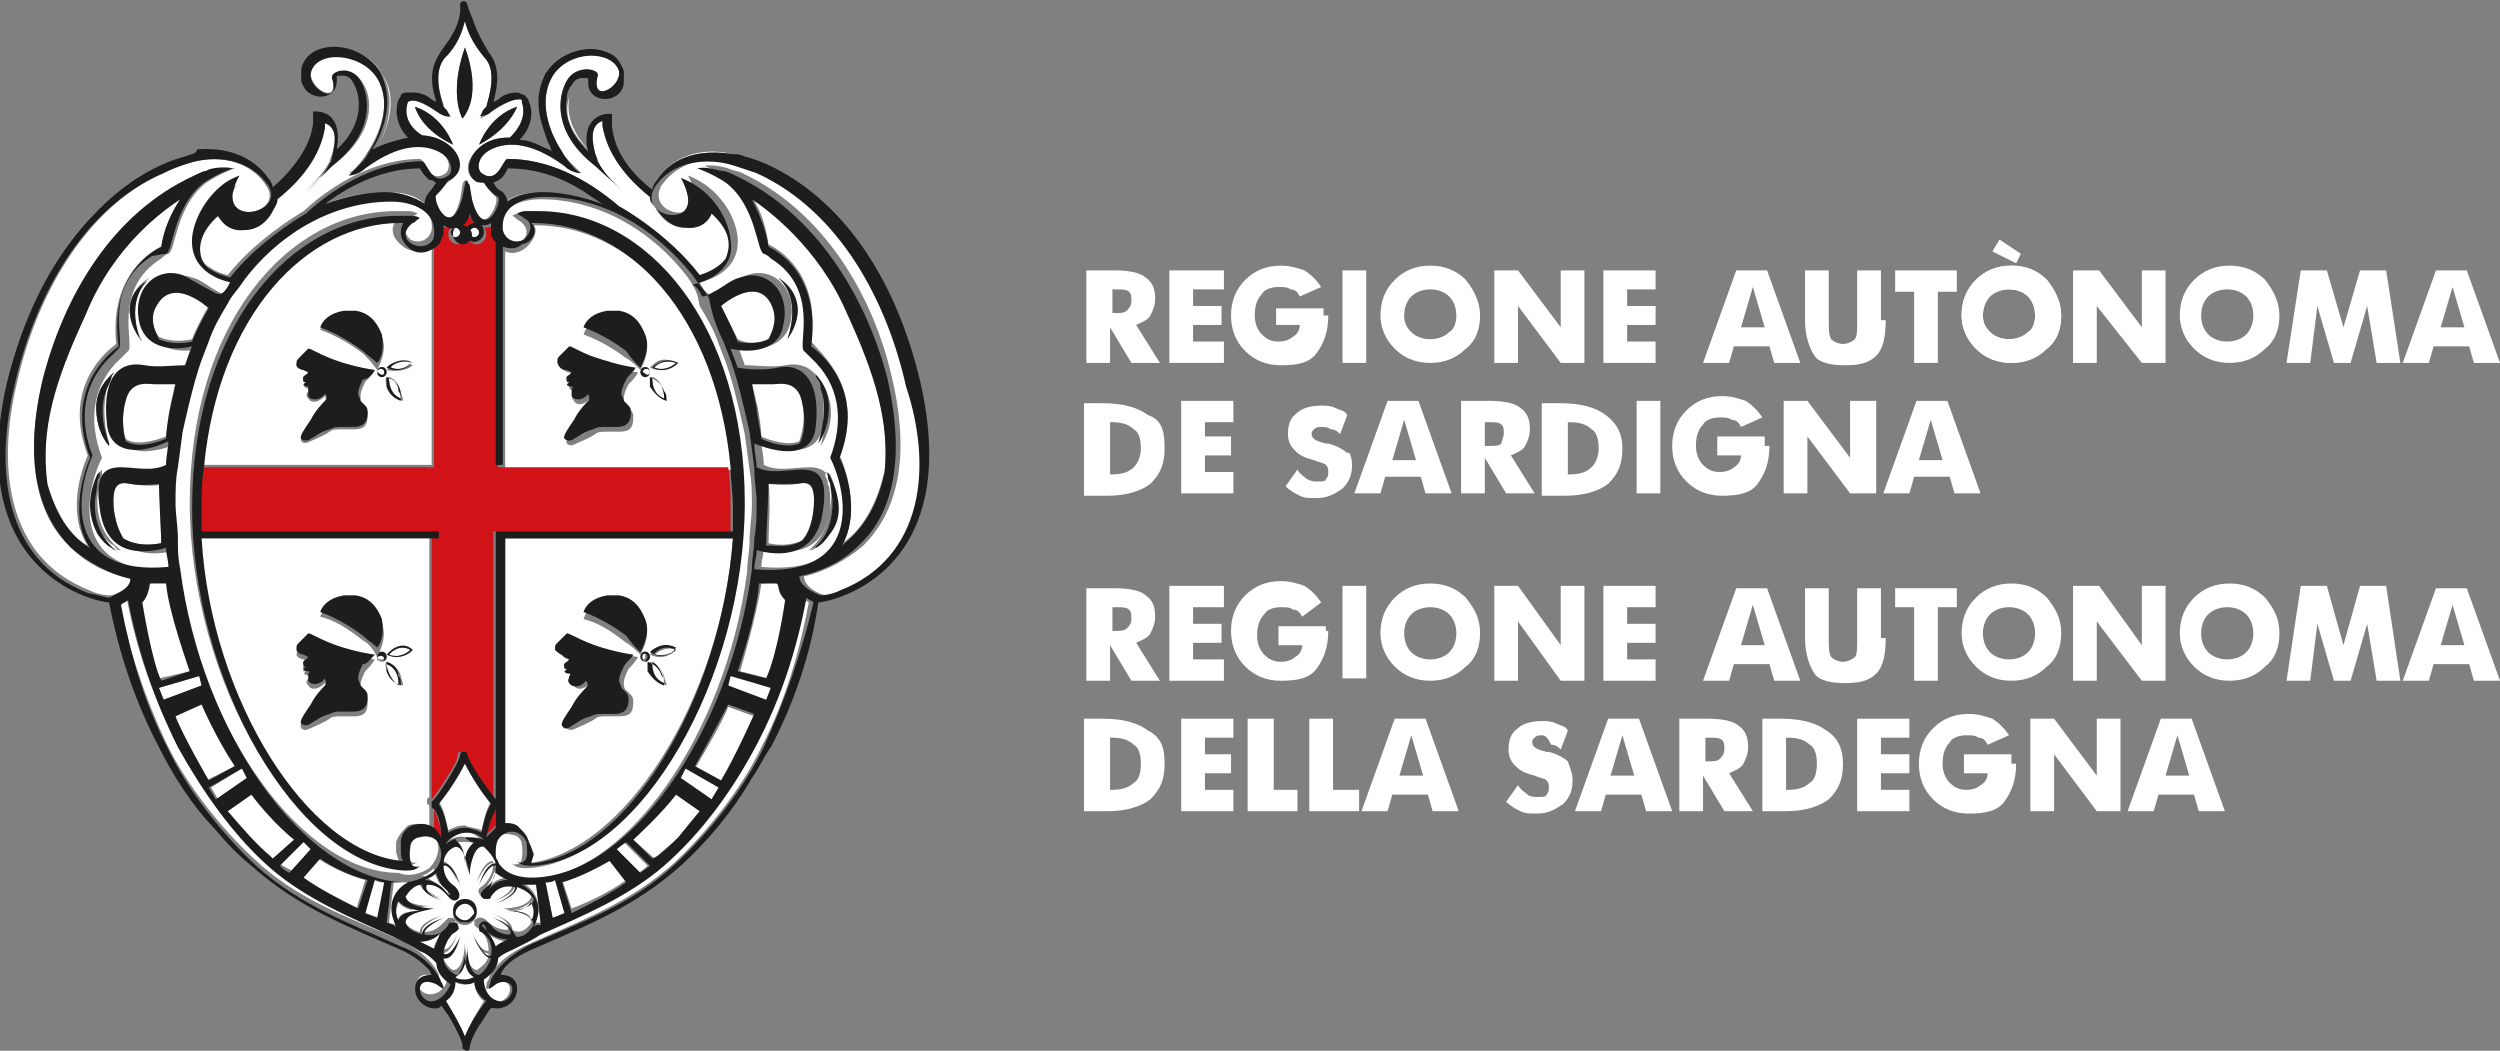 <?xml version="1.0" encoding="utf-8"?>
<!-- Generator: Adobe Illustrator 26.5.0, SVG Export Plug-In . SVG Version: 6.00 Build 0)  -->
<svg version="1.1" id="Livello_1" xmlns="http://www.w3.org/2000/svg" xmlns:xlink="http://www.w3.org/1999/xlink" x="0px" y="0px"
	 viewBox="0 0 105.4 44.3" style="enable-background:new 0 0 105.4 44.3;" xml:space="preserve">
<rect x="0" y="0" width="105.4" height="44.3" fill="#808080" stroke="none"/>
<style type="text/css">
	.st0{fill:#FFFFFF;}
	.st1{fill:#D11317;}
	.st2{fill:#1C1D1C;}
</style>
<g>
	<path class="st0" d="M13.1,35.8l-0.3-0.3l-1,0.9c0.1,0.1,0.3,0.2,0.5,0.3L13.1,35.8z"/>
	<path class="st0" d="M15.4,37.1c0,0-0.9-0.2-2-0.9l-0.7,0.9c0.7,0.5,1.5,0.9,2.3,1.3L15.4,37.1z"/>
	<path class="st0" d="M16.2,37.2c-0.1,0-0.3,0-0.4-0.1l-0.4,1.4l0.6,0.2L16.2,37.2z"/>
	<path class="st0" d="M5.3,16.8c-0.2,0.7-0.1,1.4,0,1.7c0.4,0.3,1.2,0.1,1.7-0.1c0-0.2,0.2-1.1,0.2-1.4c0.1-0.4,0.2-0.9,0.2-0.9
		s-0.7,0-0.9,0C6.2,16.1,5.5,15.9,5.3,16.8"/>
	<path class="st0" d="M8.3,22.7c0.5,6.8,4.6,13.3,8.5,13.6c0-0.1-0.1-0.3-0.1-0.4c0-0.2,0-0.4,0-0.4c0.1-0.3,0.3-0.5,0.5-0.7
		c0.3-0.1,0.6-0.1,0.9,0.1V34c0,0,0-0.1-0.1-0.1c0,0,0-0.1,0-0.2c0,0,0,0,0.1-0.1v-11H8.3V22.7z M15.2,29.1l0.1,0.1l0.1,0.1
		c0.1,0.1,0.1,0.2,0.1,0.3c0,0.5-0.2,0.6-0.6,0.6c-0.2,0-0.3,0-0.5,0s-0.4,0-0.5,0.1c-0.3,0.2-0.6,0.3-0.8,0.4s-0.3,0.1-0.4,0
		c-0.1-0.2,0.1-0.5,0.4-0.8c0.3-0.3,0.5-0.7,0.6-0.8c0.1-0.1,0-0.3,0-0.3c-0.3,0.3-0.6,0.3-0.7,0.1c-0.1-0.1-0.1-0.2,0-0.3
		c0-0.1,0-0.1,0-0.1c-0.2-0.1-0.2-0.1-0.2-0.1l0.1-0.1c-0.1,0-0.1,0-0.1,0s-0.1-0.2,0.1-0.3c0.1,0,0.1-0.1,0.1-0.1l-0.2-0.1
		c-0.1,0-0.3-0.1-0.3-0.2s0.1-0.2,0.1-0.3c0,0,0.2-0.2,0.4-0.4c0.1,0,0.4,0.2,0.9,0.4c0.5,0.2,1.2,0.4,1.9,0.5
		c-0.1,0.2-0.3,0.4-0.4,0.5c-0.1,0.2-0.2,0.4-0.2,0.6C15.2,28.9,15.2,29,15.2,29.1 M15.3,27c-0.4-0.3-1-0.8-1.8-1
		c0.1-0.3,0.4-0.6,1-0.7c0.2,0,0.3,0,0.5,0c0.6,0,0.9,0.5,1.1,1s0,1-0.2,1.4C15.7,27.3,15.5,27.1,15.3,27 M16.1,27.9
		c-0.1,0-0.2-0.1-0.2-0.2c0-0.3,0.4-0.3,0.4,0C16.3,27.8,16.2,27.9,16.1,27.9 M16.3,28.3c0-0.1-0.1-0.3,0-0.4
		c0.3,0.1,0.5,0.3,0.6,0.6c0,0.1,0.1,0.3,0.1,0.4C16.6,28.8,16.4,28.6,16.3,28.3 M16.3,27.6l0.1-0.1c0.3-0.3,0.6-0.3,1-0.1
		C17.2,27.7,16.7,27.7,16.3,27.6"/>
	<path class="st0" d="M11.4,36.1l0.1,0.1l0.9-0.8c0,0-0.9-0.7-1.8-1.9l-1,0.7l0,0C10.2,34.9,10.8,35.6,11.4,36.1"/>
	<path class="st0" d="M5.9,25.3c0,0,0.5,2.6,0.8,3.3L8,28.3c0,0-0.8-2.6-0.9-3.7l-0.7-0.1C6.3,24.6,6.3,25.1,5.9,25.3"/>
	<path class="st0" d="M6.6,12.8c-0.3,0.5-0.2,1,0.1,1.4c0.4,0.2,1,0.2,1.4,0.1c0.1-0.3,0.5-1.1,0.7-1.4C8.8,13,7.3,11.6,6.6,12.8"/>
</g>
<polygon class="st0" points="8.5,28.9 8.4,28.5 6.7,29 6.9,29.5 "/>
<polygon class="st0" points="10.5,32.8 10.2,32.4 8.9,33.2 9.2,33.7 "/>
<g>
	<path class="st0" d="M9.9,32.3c-0.8-1.2-1.4-2.6-1.4-2.6l-1.2,0.5c0.3,0.8,1.4,2.7,1.4,2.7L9.9,32.3z"/>
	<path class="st0" d="M18,7.5c-0.1-0.1-0.2-0.3-0.3-0.4C17.8,7.3,17.9,7.4,18,7.5"/>
	<path class="st0" d="M16.3,28c0,0.1,0,0.7,0.5,0.9C16.9,28.7,16.8,28.1,16.3,28"/>
	<path class="st0" d="M30.9,6.5c-1.2-0.2-2.5,0-3.2,1.1C28.4,6.5,29.7,6.2,30.9,6.5"/>
	<path class="st0" d="M17.3,3.9c0.1,0,0.1,0,0.2,0C17.4,3.9,17.3,3.9,17.3,3.9"/>
	<path class="st0" d="M15.9,27.7c0,0.1,0.1,0.1,0.2,0.1s0.1-0.1,0.1-0.2S15.9,27.5,15.9,27.7"/>
	<path class="st0" d="M16.4,27.6c0.6,0.2,0.9-0.2,0.9-0.2C16.8,27.1,16.4,27.6,16.4,27.6"/>
	<path class="st0" d="M24.9,3.5c0-0.1,0-0.1,0-0.2C24.9,3.4,24.9,3.4,24.9,3.5"/>
	<path class="st0" d="M17.9,8.6c-0.4-0.3-1.1-0.5-1.6-0.5c-0.9,0-1.7,0.2-2.6,0.5c0.8-0.3,1.7-0.5,2.6-0.5
		C16.9,8.1,17.5,8.2,17.9,8.6"/>
	<path class="st0" d="M5.5,24.4c-0.9-0.2-1.8-0.6-2.5-1.3C1.8,22,0.9,19.9,1.8,16c0.9-3.5,2.9-7,6.4-8.6c0.2-0.1,0.4-0.2,0.6-0.2
		c0.1,0,0.6-0.2,1.1-0.1c0,0-0.6,0.2-1.2,0.6c-1.3,1-1.3,2.9-1.6,3c0,0-0.1,0-0.3,0.2c-2.1,1.3-1.1,3.7-1.4,3.9c0,0-0.1,0.1-0.3,0.3
		c-1.2,1.1-1.4,2.6-0.8,4.2C3.5,20.9,3,24.4,7.5,24c0-0.3-0.1-0.5-0.1-0.8c-1.5,0.4-2.6-0.1-2.8-1.7c-0.2-1.4,0.2-1.7,0.9-1.7
		c0.6,0,1.3,0.2,1.9-0.1c0-0.3,0.1-0.6,0.1-1c-1,0.4-2.5,0.7-2.6-0.8c-0.2-2,0.7-2.6,1.6-2.4c0.5,0.1,1.1,0.1,1.7,0
		c0.1-0.3,0.2-0.5,0.3-0.8c-0.8,0.2-2,0.1-2.2-0.9c-0.4-1.5,0.7-2.5,1.8-2.1c0.4,0.1,0.7,0.4,1.1,0.6c0.2,0.1,0.3,0.2,0.5,0.2
		c0.1-0.2,0.2-0.4,0.4-0.5c-0.9-0.2-1.8-0.8-1.6-1.9C8.6,9.2,9.2,8.3,10,7.8c0.3-0.2,0.6-0.3,0.6-0.3S9.9,7.6,9.8,8.2
		C9.7,9.5,12,8.9,11.2,7.8C10.5,6.7,9,6.5,7.9,6.9c0,0-0.3,0.1-0.9,0.3c-3.5,1.6-5.5,5.4-6.3,9c-0.8,3.4-0.5,7.3,3.1,8.7
		c0.4,0.2,0.8,0.2,0.9,0.2C5,25,5.5,24.8,5.5,24.4 M5.1,23.2c-0.2,0-0.2-0.1-0.3-0.2c-0.2-0.1-0.4-0.3-0.6-0.6
		c-0.4-0.5-0.6-1.3,0-2.5l0.1-0.1V20c0,0,0,0.1-0.1,0.3c0,0.2-0.1,0.5-0.1,0.8C4.1,21.8,4.3,22.6,5.1,23.2 M4.8,15.7
		c-0.1,0.1-0.1,0.1-0.1,0.2c-0.1,0.1-0.2,0.3-0.2,0.5c-0.1,0.5-0.2,1.2,0.1,2.3v0.1c-0.1-0.1-0.4-0.5-0.5-1.1
		C4,17.1,4,16.4,4.8,15.7L5,15.5L4.8,15.7z M6.3,11.7c-0.1,0.1-1,0.9-0.4,2.5L6,14.4c-0.1-0.1-0.4-0.5-0.5-1S5.5,12.2,6.3,11.7
		l0.3-0.2L6.3,11.7z"/>
	<path class="st0" d="M25.6,4.8c0.1,0,0.2,0,0.2,0C25.8,4.8,25.7,4.8,25.6,4.8c-0.4,0-0.7,0.3-0.8,0.6C24.9,5.1,25.2,4.9,25.6,4.8"
		/>
	<path class="st0" d="M24.9,6.4L24.9,6.4c-0.9-0.9-1-1.7-0.9-2.3C23.8,4.7,23.9,5.5,24.9,6.4"/>
	<path class="st0" d="M25.8,2.3C25,1.8,23.6,2.1,23,3.1c-0.2,0.4-0.3,0.8-0.3,1.2c0-0.4,0.1-0.8,0.3-1.2C23.7,2.1,25.1,1.8,25.8,2.3
		"/>
	<path class="st0" d="M18.1,36.6c0.3-0.3,0.5-0.8,0.3-1.2c-0.2-0.3-0.5-0.4-0.8-0.3c-0.2,0.1-0.3,0.2-0.4,0.4c0,0.1-0.1,0.7,0.1,0.8
		c0.1,0.1,0.2,0.1,0.3,0c0,0-0.1,0.2-0.5,0.2h-0.2C12.4,36.2,8,28.6,8,21.2c0-7.5,4.1-12.3,8.7-12.3h0.5c0.1,0,0.2,0,0.4,0.1
		c-0.1,0.1-0.2,0.1-0.3,0.2c-0.4,0.2-0.3,0.6,0,0.9c0.4,0.2,0.8,0,0.9-0.4c0.1-1-0.8-1.4-1.8-1.4c-2.3,0-4.5,1.2-6.2,3.3
		c-0.4,0.6-0.5,0.6-0.7,1c-0.3,0.5-0.6,1-0.8,1.6C8.4,15,8.2,15.3,7.6,18l-0.2,1.5c0,0.6-0.1,1-0.1,1.5s0,1,0.1,1.5
		c0,0.5,0.1,0.8,0.1,1.3c0.9,6.9,5.2,13,9.3,13C17.3,37,17.8,36.8,18.1,36.6"/>
	<path class="st0" d="M32.4,14.3c0.3-0.4,0.4-0.9,0.1-1.5c-0.7-1.2-2.1,0.1-2.1,0.1c0.2,0.4,0.6,1.2,0.7,1.4
		C31.5,14.5,32,14.5,32.4,14.3"/>
	<path class="st0" d="M29,11.7c-1.6-2.1-3.9-3.3-6.2-3.3c-0.9,0-1.9,0.4-1.8,1.4c0,0.4,0.5,0.6,0.9,0.4c0.4-0.2,0.4-0.6,0-0.9
		c-0.1,0-0.1-0.1-0.3-0.2C21.7,9,21.9,9,22,9h0.5c4.6,0,8.7,4.8,8.7,12.3c0,7.4-4.4,15-8.9,15.3h-0.2c-0.4,0-0.5-0.2-0.5-0.2
		c0.1,0.1,0.3,0,0.3,0c0.2-0.2,0.1-0.8,0.1-0.8c0-0.2-0.2-0.4-0.4-0.4c-0.3-0.1-0.7,0-0.8,0.3c-0.1,0.2-0.1,0.4-0.1,0.6
		c0,0.1,0.1,0.2,0.1,0.3c0.1,0.1,0.1,0.2,0.2,0.3c0.3,0.2,0.8,0.4,1.2,0.4c4.1,0,8.4-6.1,9.3-13c0-0.5,0.1-0.8,0.1-1.3
		s0.1-1,0.1-1.5s0-1-0.1-1.5l-0.2-1.5c-0.6-2.7-0.8-3-1.1-3.8c-0.2-0.6-0.5-1.1-0.8-1.6C29.4,12.4,29.4,12.3,29,11.7"/>
	<path class="st0" d="M26.4,37.1l-0.7-0.9c-1.2,0.8-2,0.9-2,0.9l0.4,1.2C24.9,38,25.7,37.6,26.4,37.1"/>
	<path class="st0" d="M32.1,24.6c-0.2,1.4-0.9,3.7-0.9,3.7l1.2,0.3c0.5-1.1,0.8-3.3,0.8-3.3c-0.4-0.4-0.3-0.8-0.3-0.8
		C32.7,24.6,32.1,24.6,32.1,24.6"/>
	<path class="st0" d="M23,37.2l0.3,1.5l0.5-0.2l-0.4-1.4C23.2,37.2,23.1,37.2,23,37.2"/>
	<path class="st0" d="M20.7,6.3c-0.6,0.3-0.6,0.9-0.4,1c0.7,0.5,0.9-0.6,1.1-0.6c1.7,0,3.3,0.8,4.7,2c0.2,0.1,2.1,1.2,3.4,2.9
		c0.4-0.1,0.9-0.3,1.1-0.7c0.2-0.3,0.4-1-0.6-1.9c0,0-0.3,0.7-1.1,0.6c-0.7,0-1.1-0.5-1.3-0.9c-0.1-0.1-0.2-0.2-0.2-0.4
		c-1-0.8-1.8-1.8-2-3V5.1c-0.6,0.2-0.4,1-0.3,1.4c0,0.2,0.1,0.3,0.1,0.3c0.3,0.6,0.8,1,1,1.2l-1.1-1c-1.8-1.4-1.6-2.9-1.2-3.6
		s1.4-0.5,1.3-0.2c-0.4,1.2,1,0.5,0.9-0.2c-0.2-1-2.1-0.9-2.8,0.2c-0.6,1-0.2,2.3,0.4,3.2c0.1,0.2,0.2,0.3,0.2,0.3
		c0.2,0.2,0.4,0.4,0.6,0.6c0,0-0.4,0-0.7-0.3C22.3,5.9,21.3,6,20.7,6.3"/>
	<path class="st0" d="M13.4,4.8L13.4,4.8c0,0.1,0,0.4,0,0.5C13.4,5.2,13.4,5,13.4,4.8"/>
	<path class="st0" d="M16.1,3.1c0.6,1,0.3,2.3-0.3,3.3C16.4,5.4,16.8,4.1,16.1,3.1c-0.8-1.3-3-1.4-3.3-0.1
		C13.1,1.7,15.3,1.7,16.1,3.1"/>
	<path class="st0" d="M18.8,42.8c0.3,0.5,0.6,1.1,0.6,1.3v0.1c0,0,0,0,0-0.1C19.4,43.9,19.1,43.3,18.8,42.8"/>
	<path class="st0" d="M0.4,16.1c1.1-4.8,3.4-7.3,5.2-8.4C3.8,8.9,1.5,11.3,0.4,16.1c-1.9,8.2,3.9,9.3,4.3,9.3
		C4.3,25.4-1.5,24.4,0.4,16.1"/>
	<path class="st0" d="M11.5,7.6c-0.7-1-1.9-1.3-3-1.2C9.6,6.3,10.8,6.6,11.5,7.6"/>
</g>
<polygon class="st0" points="30.3,33.2 28.9,32.4 28.7,32.8 30,33.7 "/>
<g>
	<path class="st0" d="M27.3,36.5l-1-1L26,35.8l0.9,1C27.1,36.7,27.2,36.6,27.3,36.5"/>
	<path class="st0" d="M22.4,38.9c0-0.4-0.8-0.5-1.2-0.6H21h0.2c0.4,0,1.1-0.1,1.2-0.5c-0.2-0.3-0.4-0.5-0.7-0.5c0,0.1,0,0.4-0.9,0.7
		c0,0,0.8-0.3,0.8-0.7c-0.5,0-0.8,0.2-1,0.4l-0.1,0.1c-0.1,0-0.1,0-0.2,0c-0.3-0.3,0-0.4,0.1-0.5c0.2-0.2,0.4-0.5,0.4-0.9
		c-0.3-0.1-0.7,0.8-0.7,0.8c0.3-0.9,0.6-0.9,0.7-0.9c0-0.3-0.2-0.6-0.5-0.7c-0.5-0.1-0.6,0.8-0.6,1.2v0.1v-0.1
		c0-0.4-0.2-1.2-0.6-1.2c-0.2,0.2-0.4,0.4-0.5,0.7c0.1,0,0.4,0,0.7,0.9c0,0-0.4-0.9-0.7-0.8c0,0.4,0.2,0.7,0.5,0.9
		c0.4,0.3,0,0.7-0.3,0.4s-0.6-0.5-0.9-0.5c-0.2,0.3,0.7,0.7,0.7,0.7c-0.9-0.3-0.9-0.6-0.9-0.7c-0.3,0.1-0.6,0.2-0.7,0.5
		c0,0.4,0.8,0.5,1.2,0.5h0.1h-0.1c-0.4,0-1.2,0.1-1.2,0.6c0.2,0.3,0.4,0.4,0.7,0.5c0-0.1,0-0.4,0.9-0.7c0,0-0.9,0.4-0.8,0.7
		c0.5,0,0.7-0.2,1-0.5l0.1-0.1c0.1,0,0.1,0,0.2,0c0.1,0.1,0.1,0.1,0.1,0.1c0,0.2-0.1,0.3-0.1,0.3c-0.2,0.1-0.2,0.2-0.3,0.3
		c-0.1,0.2-0.2,0.4-0.2,0.6c0.4,0.2,0.7-0.7,0.7-0.7c-0.3,1-0.7,0.9-0.7,0.9c0.1,0.3,0.3,0.6,0.5,0.7c0.4,0,0.5-0.8,0.5-1.2v-0.1
		v0.1c0,0.4,0.1,1.1,0.5,1.2c0.3-0.2,0.5-0.4,0.5-0.7c-0.1,0-0.4,0-0.7-0.9c0,0,0.3,0.8,0.7,0.8c0-0.5-0.2-0.8-0.5-1L20,39
		c0-0.1,0-0.1,0-0.2c0.2-0.2,0.4-0.1,0.5,0c0.3,0.3,0.6,0.4,0.9,0.4c0.2-0.4-0.7-0.7-0.7-0.7c0.9,0.3,0.9,0.6,0.9,0.7
		C21.9,39.4,22.2,39.2,22.4,38.9 M19.6,39c-0.3,0-0.5-0.2-0.5-0.5s0.2-0.5,0.5-0.5s0.5,0.2,0.5,0.5C20.1,38.7,19.9,39,19.6,39"/>
	<path class="st0" d="M19.6,40.3c0,0.6-0.2,0.8-0.4,0.9c0.1,0.1,0.2,0.1,0.4,0.1c0.1,0,0.3,0,0.4-0.1C19.8,41.1,19.6,40.9,19.6,40.3
		"/>
	<path class="st0" d="M19.6,38.1c-0.2,0-0.4,0.2-0.4,0.4s0.2,0.4,0.4,0.4c0.2,0,0.4-0.2,0.4-0.4C19.9,38.2,19.8,38.1,19.6,38.1"/>
	<path class="st0" d="M20.3,39.1c0.3,0.3,0.5,0.6,0.6,0.9c0.2-0.1,0.4-0.2,0.5-0.3c-0.3,0-0.7-0.2-0.9-0.4
		C20.5,39.2,20.3,39,20.3,39.1"/>
	<path class="st0" d="M22,3.9c-0.3,0-0.6,0.1-0.8,0.3L21,4.3l0.2-0.1C21.4,4,21.7,3.9,22,3.9"/>
	<path class="st0" d="M18.9,39.1c-0.2,0.1-0.3,0.2-0.4,0.3c-0.2,0.2-0.5,0.3-0.8,0.3c0.2,0.1,0.4,0.2,0.6,0.3c0-0.2,0.1-0.3,0.2-0.5
		c0.1-0.1,0.1-0.2,0.2-0.3L18.9,39.1z"/>
	<path class="st0" d="M27.7,36.1c0.3-0.3,0.6-0.5,0.9-0.8c0.4-0.5,0.9-1.1,0.9-1.1l-1-0.7c-0.6,0.8-1.8,1.9-1.8,1.9l0.9,0.8
		L27.7,36.1z"/>
	<path class="st0" d="M32.1,18.4c0.4,0.2,1.2,0.4,1.6,0.2c0.1-0.3,0.3-1,0.1-1.8c-0.2-0.9-1-0.7-1.2-0.7s-0.9,0-0.9,0
		s0.1,0.5,0.2,0.9C32,17.3,32.1,18.2,32.1,18.4"/>
</g>
<polygon class="st0" points="32.5,29 30.8,28.5 30.7,28.9 32.3,29.6 "/>
<g>
	<path class="st0" d="M31.8,30.2l-1.1-0.4c-0.2,0.6-1.4,2.6-1.4,2.6l1.1,0.6C31,32,31.8,30.2,31.8,30.2"/>
	<path class="st0" d="M19.4,9.8c0-0.1-0.1-0.2-0.2-0.2S19,9.7,19,9.8c0,0.1,0.1,0.2,0.2,0.2S19.4,9.9,19.4,9.8"/>
	<path class="st0" d="M28.5,27.4c-0.5-0.2-0.9,0.2-0.9,0.2C28.1,27.7,28.5,27.4,28.5,27.4"/>
	<path class="st0" d="M19.2,35.5c0.1,0.1,0.4,0.3,0.4,1c0-0.7,0.3-0.9,0.4-0.9c-0.1-0.1-0.2-0.1-0.4-0.1
		C19.5,35.5,19.3,35.5,19.2,35.5"/>
	<path class="st0" d="M20.3,35c0.1-0.4,0.2-0.9,0.4-1.2c-0.4-0.5-0.8-1.1-1.1-1.7c-0.3,0.6-0.7,1.2-1.1,1.7c0.2,0.3,0.3,0.7,0.4,1.2
		c0.2-0.1,0.4-0.2,0.7-0.2C19.8,34.9,20.1,34.9,20.3,35"/>
	<path class="st0" d="M35.4,19.2c0.4,0.9,0.8,2.6,0.1,3.7c0.5-0.3,1.4-1.2,1.8-3.1c0.2-2.1-0.4-4.1-1.6-6.7c-1.3-2.8-3.4-4.4-4-4.8
		c0.4,0.6,0.6,1.3,0.7,2c0.4,0.2,2.2,1.2,1.8,4.1C34.6,14.9,36.5,16.4,35.4,19.2"/>
	<polygon class="st0" points="20.9,34 20.9,34 20.9,34.9 20.9,34.9 	"/>
	<path class="st0" d="M19.6,35.1c-0.5,0-0.9,0.3-0.9,0.5c0.2-0.2,0.6-0.4,0.9-0.3c0.2,0,0.5,0.1,0.7,0.2
		C20.2,35.3,20,35.1,19.6,35.1"/>
	<path class="st0" d="M28,28.8c0-0.1,0-0.7-0.5-0.9C27.4,28.1,27.5,28.6,28,28.8"/>
	<path class="st0" d="M30.9,22.7h-9.6v12.1c0.2,0,0.3,0,0.5,0.1c0.3,0.1,0.5,0.4,0.5,0.7c0,0,0,0.2,0,0.4c0,0.1,0,0.3-0.1,0.4
		C26.3,36,30.4,29.5,30.9,22.7 M27.5,27.5c0.3-0.3,0.6-0.3,1-0.1c-0.3,0.3-0.7,0.4-1.1,0.2L27.5,27.5z M27.4,27.9
		c0.3,0.1,0.5,0.3,0.6,0.6c0,0.1,0.1,0.3,0.1,0.4c-0.3-0.1-0.5-0.3-0.6-0.6C27.4,28.2,27.4,28,27.4,27.9 M27.4,27.7
		c0,0.1-0.1,0.2-0.2,0.2S27,27.8,27,27.7C27,27.4,27.4,27.4,27.4,27.7 M25.6,25.2c0.2,0,0.3,0,0.5,0c0.6,0,0.9,0.5,1.1,1
		s0,1-0.2,1.4c-0.2-0.2-0.4-0.4-0.6-0.5c-0.4-0.3-1-0.8-1.8-1C24.8,25.6,25,25.3,25.6,25.2 M23.7,27.2c0,0,0.2-0.2,0.4-0.4
		c0.1,0,0.4,0.2,0.9,0.4c0.5,0.2,1.2,0.4,1.9,0.5c-0.1,0.2-0.3,0.4-0.4,0.5c-0.1,0.2-0.2,0.4-0.2,0.6c0,0.1,0,0.2,0.1,0.3l0.1,0.1
		l0.1,0.1c0.1,0.1,0.1,0.2,0.1,0.3c0,0.5-0.2,0.6-0.6,0.6c-0.2,0-0.3,0-0.5,0s-0.4,0-0.5,0.1c-0.3,0.2-0.6,0.3-0.8,0.4
		c-0.2,0.1-0.3,0.1-0.4,0s0.2-0.5,0.4-0.8c0.3-0.3,0.5-0.7,0.6-0.8c0.1-0.1,0-0.3,0-0.3c-0.3,0.3-0.6,0.3-0.7,0.1
		c-0.1-0.1-0.1-0.2,0-0.3c0-0.1,0-0.1,0-0.1C24,28.4,24,28.4,24,28.4l0.1-0.1c-0.1,0-0.1,0-0.1,0s-0.1-0.2,0.1-0.3
		c0.1,0,0.1-0.1,0.1-0.1L24,27.8c-0.1,0-0.3-0.1-0.3-0.2C23.6,27.3,23.6,27.2,23.7,27.2"/>
	<path class="st0" d="M27,27.7c0,0.1,0.1,0.1,0.1,0.1c0.1,0,0.1-0.1,0.1-0.2C27.3,27.5,27,27.5,27,27.7"/>
	<path class="st0" d="M38.5,16.2c-0.8-3.6-2.8-7.5-6.3-9c-0.5-0.2-0.8-0.3-0.9-0.3c-1.2-0.4-2.6-0.2-3.4,0.9
		c-0.7,1.2,1.6,1.7,1.4,0.4C29.2,7.7,29,7.4,29,7.4s0.3,0.1,0.6,0.3c0.8,0.5,1.4,1.4,1.5,2.3c0.1,1.1-0.7,1.7-1.6,1.9
		c0.1,0.2,0.2,0.4,0.4,0.5c0.2,0,0.3-0.1,0.5-0.2c0.4-0.2,0.7-0.4,1.1-0.6c1.1-0.4,2.2,0.6,1.8,2.1c-0.3,1-1.4,1.1-2.2,0.9
		c0.1,0.2,0.2,0.5,0.3,0.8c0.6,0,1.1,0.1,1.7,0c1-0.2,1.8,0.4,1.6,2.4c-0.1,1.5-1.6,1.3-2.6,0.8c0,0.3,0.1,0.6,0.1,1
		c0.6,0.3,1.3,0.1,1.9,0.1c0.7,0,1.1,0.3,0.9,1.7c-0.2,1.7-1.3,2.1-2.8,1.7c0,0.3-0.1,0.5-0.1,0.8c4.4,0.4,3.9-3.1,3.2-4.7
		c0.6-1.5,0.4-3.1-0.8-4.2c-0.2-0.2-0.3-0.3-0.3-0.3c-0.3-0.2,0.7-2.6-1.4-3.9c-0.2-0.1-0.3-0.2-0.3-0.2c-0.3-0.1-0.3-2-1.6-3
		C30.3,7.2,29.7,7,29.7,7c0.4-0.1,1,0.1,1,0.1c0.2,0.1,0.4,0.1,0.6,0.2c3.4,1.6,5.5,5.1,6.3,8.6c0.9,3.8,0,5.9-1.2,7.1
		c-0.7,0.6-1.6,1.1-2.5,1.3c0,0.4,0.5,0.7,0.9,0.8c0.1,0,0.4-0.1,0.8-0.2C39,23.5,39.3,19.6,38.5,16.2 M34.9,22.5
		c-0.2,0.3-0.4,0.5-0.6,0.6c-0.1,0.1-0.2,0.1-0.2,0.1c0.7-0.6,0.9-1.4,0.9-2c0-0.3,0-0.6-0.1-0.8c0-0.2-0.1-0.3-0.1-0.3v-0.2L35,20
		C35.5,21.1,35.3,21.9,34.9,22.5 M34.3,15.7c0.7,0.7,0.8,1.5,0.7,2.1c-0.1,0.6-0.4,1-0.4,1c0.3-1.1,0.2-1.8,0.1-2.3
		c-0.1-0.2-0.2-0.4-0.2-0.5C34.4,15.8,34.4,15.8,34.3,15.7l-0.2-0.2L34.3,15.7z M32.8,11.7c0.8,0.6,0.9,1.2,0.8,1.7
		c-0.1,0.5-0.4,0.9-0.4,0.9C33.8,12.5,32.9,11.8,32.8,11.7l-0.3-0.2L32.8,11.7z"/>
	<path class="st0" d="M10.2,9.6C9.4,9.6,9.1,9,9.1,9c-0.9,0.8-0.8,1.4-0.7,1.8c0.3,0.5,0.8,0.7,1.2,0.8c1.1-1.4,2.7-2.4,3.2-2.7
		c1.4-1.3,3.2-2.2,4.9-2.2c0.2,0,0.4,1.1,1.1,0.6c0.2-0.2,0.2-0.7-0.4-1c-0.5-0.3-1.5-0.4-3,0.7c-0.3,0.3-0.7,0.3-0.7,0.3
		c0.2-0.1,0.4-0.3,0.6-0.6c0,0,0.1-0.1,0.2-0.3c0.6-0.9,1-2.2,0.4-3.2c-0.7-1.1-2.5-1.1-2.8-0.2C13,3.7,14.3,4.5,14,3.3
		c-0.1-0.3,0.9-0.5,1.3,0.2C15.7,4.1,15.9,5.6,14,7l-1.1,1c0.2-0.2,0.7-0.6,1-1.2c0,0,0-0.1,0.1-0.3c0.1-0.4,0.3-1.2-0.3-1.4v0.2
		c-0.2,1.2-1,2.2-2,3c0,0.2-0.1,0.3-0.2,0.5C11.3,9.2,10.8,9.6,10.2,9.6"/>
	<path class="st0" d="M22.5,38.4c0-0.1,0-0.3-0.1-0.4c-0.1,0.1-0.3,0.3-0.9,0.4c0.6,0,0.9,0.3,0.9,0.4
		C22.5,38.6,22.5,38.5,22.5,38.4"/>
	<path class="st0" d="M21.3,8.5c0.4-0.3,1-0.4,1.5-0.4c0.9,0,1.7,0.2,2.6,0.5c-0.8-0.3-1.7-0.5-2.6-0.5C22.3,8.1,21.8,8.2,21.3,8.5"
		/>
	<path class="st0" d="M22.8,38.9l-0.2-1.7h-0.3c-0.1,0-0.2,0-0.3,0c0.4,0.2,0.7,0.6,0.7,1.1c0,0.3-0.1,0.5-0.2,0.7l0.1-0.1H22.8z"/>
	<path class="st0" d="M17.7,5.8c1.4,0,2,1.3,1.3,1.8c-0.1,0.1-0.2,0.1-0.2,0.1c-0.1,0.2-0.3,0.5-0.5,0.6c-0.2,0.2,0.6,2,1.1,0.1
		l0.1-0.6c0-0.1,0.1-0.2,0.1-0.2s0.1,0.1,0.1,0.2l0.1,0.6c0.5,1.9,1.3,0.1,1.1-0.1c-0.2-0.2-0.4-0.4-0.5-0.6c-0.2,0-0.3-0.1-0.4-0.1
		c-0.7-0.5,0-1.7,1.4-1.8h0.1c0.4-0.4,0.7-0.9,0.5-1.5V4.2c-0.4-0.1-1.1,0.4-1.4,0.6S20.2,5,20.2,5c0.1,0,0.1-0.2,0.2-0.3l0.1-0.1
		C20.6,4.1,21,3,20.4,2.3c-0.5-0.5-0.7-1.1-0.8-1.5c-0.1,0.4-0.3,0.9-0.8,1.5c-0.6,0.7-0.2,1.8-0.1,2.1v0.1c0,0.1,0.1,0.3,0.2,0.3
		c0,0-0.2,0-0.6-0.3C18,4.3,17.4,3.9,17.1,4v0.1C17,4.9,17.3,5.4,17.7,5.8 M21.8,4.5c0,0-0.3,0.9-1.6,1.6
		C20.2,6.1,20.6,4.9,21.8,4.5 M19.6,2c0,0,0.7,1.9-0.1,3C19.5,5,18.9,4.1,19.6,2 M19.1,6.1c-1.3-0.7-1.6-1.6-1.6-1.6
		C18.7,5,19.1,6.1,19.1,6.1"/>
	<path class="st0" d="M33.8,22.8c0.1-0.1,0.4-0.5,0.5-1.3c0.1-1.1-0.2-1.2-0.7-1.1s-1.2,0-1.2,0c0.1,0.5,0,2.1,0,2.5
		C32.8,23,33.3,23,33.8,22.8"/>
	<path class="st0" d="M17.7,38.4c-0.6,0-0.9-0.3-0.9-0.4c0,0.1-0.1,0.3-0.1,0.4c0,0.1,0,0.3,0.1,0.4C16.8,38.6,17,38.4,17.7,38.4"/>
	<path class="st0" d="M20.3,37.6c0.2-0.1,0.3-0.2,0.4-0.3c0.2-0.2,0.5-0.3,0.7-0.3c-0.2-0.1-0.3-0.2-0.5-0.3
		c-0.1,0.1-0.1,0.2-0.2,0.4c-0.1,0.1-0.1,0.2-0.2,0.3L20.3,37.6z"/>
	<path class="st0" d="M16.8,39.1c-0.2-0.2-0.2-0.5-0.2-0.8c0-0.5,0.3-0.9,0.7-1.1c-0.1,0-0.2,0-0.3,0c-0.1,0-0.2,0-0.4,0l-0.2,1.7
		l0.3,0.1L16.8,39.1z"/>
	<path class="st0" d="M18.7,37.5c0.1,0.1,0.2,0.2,0.2,0.1c0-0.1-0.1-0.1-0.1-0.1c-0.1-0.1-0.2-0.2-0.3-0.3c-0.1-0.2-0.2-0.4-0.2-0.6
		c-0.2,0.2-0.4,0.3-0.5,0.3C18.2,37.1,18.5,37.3,18.7,37.5"/>
	<path class="st0" d="M19.8,9.8c0,0.1,0.1,0.2,0.2,0.2s0.2-0.1,0.2-0.2c0-0.1-0.1-0.2-0.2-0.2S19.8,9.7,19.8,9.8"/>
	<path class="st0" d="M16.4,15.5c0.6,0.2,0.9-0.2,0.9-0.2C16.8,15.1,16.4,15.5,16.4,15.5"/>
	<path class="st0" d="M14.3,3.3c0,0.1,0,0.1,0,0.2C14.3,3.4,14.3,3.4,14.3,3.3"/>
	<path class="st0" d="M18.3,40.3c-0.2-0.2-0.5-0.3-0.7-0.5c-0.4-0.2-0.8-0.4-1.1-0.6c-1.8-0.8-3.7-1.6-5.2-2.9
		c-1.6-1.4-2.9-3.2-3.9-5.1s-1.7-4-2.1-6.2c-0.1,0.1-0.2,0.1-0.3,0.2c0.4,2.1,1.1,4.2,2,6.1c0.8,1.7,2.3,3.6,3.7,4.9
		c1.8,1.7,3.8,2.4,6.1,3.4c1.1,0.5,1.6,1.2,1.7,1.5c0,0.1,0.1,0.3,0.1,0.3l-0.3-0.2c-0.3-0.2-0.7-0.1-0.7,0.2s0.3,0.6,0.7,0.5
		c0.4-0.1,0.6-0.5,0.6-0.9C18.6,41.1,18.4,40.7,18.3,40.3"/>
	<path class="st0" d="M16.4,15.9c0,0.1,0,0.7,0.5,0.9C16.9,16.7,16.8,16.1,16.4,15.9"/>
	<path class="st0" d="M22.1,10.5c-0.3,0.2-0.6,0.2-0.8,0.1v9.2h9.6c-0.5-6.4-4.3-10.3-8.3-10.3h-0.1C22.7,9.7,22.5,10.2,22.1,10.5
		 M27.5,15.4c0.3-0.3,0.6-0.3,1-0.1c-0.3,0.3-0.7,0.4-1.1,0.2L27.5,15.4z M27.4,15.9c0.3,0.1,0.5,0.3,0.6,0.6c0,0.1,0.1,0.3,0.1,0.4
		c-0.3-0.1-0.5-0.3-0.6-0.6C27.4,16.2,27.4,16,27.4,15.9 M27.4,15.7c0,0.1-0.1,0.2-0.2,0.2S27,15.8,27,15.7
		C27,15.4,27.4,15.4,27.4,15.7 M25.6,13.2c0.2,0,0.3-0.1,0.5,0c0.6,0,0.9,0.5,1.1,1s0,1-0.2,1.4c-0.2-0.2-0.4-0.4-0.6-0.5
		c-0.4-0.3-1-0.7-1.8-1C24.8,13.6,25.1,13.3,25.6,13.2 M23.7,15.2c0,0,0.2-0.2,0.4-0.4c0.1,0,0.4,0.2,0.9,0.4s1.2,0.4,1.9,0.5
		c-0.1,0.2-0.3,0.4-0.4,0.5c-0.1,0.2-0.2,0.4-0.2,0.6c0,0.1,0,0.2,0.1,0.3l0.1,0.1l0.1,0.1c0.1,0.1,0.1,0.2,0.1,0.3
		c0,0.5-0.2,0.6-0.6,0.6c-0.2,0-0.3,0-0.5,0s-0.4,0-0.5,0.1c-0.3,0.2-0.6,0.3-0.8,0.4c-0.2,0.1-0.3,0.1-0.4,0
		c-0.1-0.2,0.2-0.5,0.4-0.8c0.3-0.3,0.5-0.7,0.6-0.8c0.1-0.1,0-0.3,0-0.3c-0.3,0.3-0.6,0.3-0.7,0.1c-0.1-0.1-0.1-0.2,0-0.3
		c0-0.1,0-0.1,0-0.1C24,16.4,24,16.4,24,16.3l0.1-0.1c-0.1,0-0.1,0-0.1,0s-0.1-0.2,0.1-0.3c0.1,0,0.1-0.1,0.1-0.1L24,15.7
		c-0.1,0-0.3-0.1-0.3-0.2C23.6,15.3,23.6,15.2,23.7,15.2"/>
	<path class="st0" d="M18.2,10.2c-0.3,0.4-0.8,0.5-1.2,0.2c-0.4-0.3-0.6-0.7-0.3-1.1h-0.1c-4,0-7.7,3.9-8.3,10.3h9.9V10.2z M15.2,17
		l0.1,0.1l0.1,0.1c0.1,0.1,0.1,0.2,0.1,0.3c0,0.5-0.2,0.6-0.6,0.6c-0.2,0-0.3,0-0.5,0s-0.4,0-0.5,0.1c-0.3,0.2-0.6,0.3-0.8,0.4
		s-0.3,0.1-0.4,0c-0.1-0.2,0.2-0.5,0.4-0.8c0.3-0.3,0.5-0.7,0.6-0.8c0.1-0.1,0-0.3,0-0.3C13.4,17,13.1,17,13,16.8
		c-0.1-0.1-0.1-0.2,0-0.3c0-0.1,0-0.1,0-0.1c-0.2-0.1-0.2-0.1-0.2-0.2l0.1-0.1c-0.1,0-0.1,0-0.1,0s-0.1-0.2,0.1-0.3
		c0.1,0,0.1-0.1,0.1-0.1l-0.2-0.1c-0.1,0-0.3-0.1-0.3-0.2c0-0.1,0.1-0.2,0.1-0.3c0,0,0.2-0.2,0.4-0.4c0.1,0,0.4,0.2,0.9,0.4
		s1.2,0.4,1.9,0.5c-0.1,0.2-0.3,0.4-0.4,0.5c-0.1,0.2-0.2,0.4-0.2,0.6C15.2,16.8,15.2,17,15.2,17 M15.3,14.9c-0.4-0.3-1-0.7-1.8-1
		c0.1-0.3,0.4-0.6,1-0.7c0.2,0,0.3-0.1,0.5,0c0.6,0,0.9,0.5,1.1,1s0,1-0.2,1.4C15.7,15.3,15.5,15.1,15.3,14.9 M16.1,15.9
		c-0.1,0-0.2-0.1-0.2-0.2c0-0.3,0.4-0.3,0.4,0C16.3,15.8,16.2,15.9,16.1,15.9 M16.3,16.3c0-0.1-0.1-0.3,0-0.4
		c0.3,0.1,0.5,0.3,0.6,0.6c0,0.1,0.1,0.3,0.1,0.4C16.6,16.8,16.4,16.6,16.3,16.3 M16.3,15.6l0.1-0.1c0.3-0.3,0.6-0.3,1-0.1
		C17.2,15.6,16.7,15.7,16.3,15.6"/>
	<path class="st0" d="M15.9,15.7c0,0.1,0.1,0.1,0.2,0.1s0.1-0.1,0.1-0.2C16.2,15.5,15.9,15.5,15.9,15.7"/>
	<path class="st0" d="M9.1,35c-0.9-1.1-1.8-2.3-2.3-3.4C7.3,32.7,8.1,34,9.1,35"/>
	<path class="st0" d="M5.5,20.4c-0.5-0.1-0.8-0.1-0.7,1.1c0.1,0.6,0.2,1,0.4,1.2C5.7,23,6.3,23,6.8,22.9c0-0.4-0.1-2,0-2.5
		C6.8,20.5,6,20.5,5.5,20.4"/>
	<path class="st0" d="M6.8,10.4c0.1-0.7,0.4-1.4,0.8-2C7,8.8,4.8,10.3,3.5,13.2C2.2,16,1.7,18,1.9,20.3c0.5,1.8,1.4,2.5,1.8,2.7
		c-0.8-1.2-0.4-2.9,0-3.8c-1.1-2.9,0.8-4.4,1.2-4.7C4.6,11.6,6.4,10.6,6.8,10.4"/>
	<polygon class="st0" points="20.9,33.7 20.9,33.7 20.9,22.4 30.9,22.4 30.9,22.4 20.9,22.4 	"/>
</g>
<polygon class="st0" points="8.3,22.4 18.3,22.4 18.3,22.4 "/>
<g>
	<path class="st0" d="M20,41.4c-0.1,0-0.3,0.1-0.4,0.1s-0.3,0-0.4-0.1c0,0.3-0.2,0.6-0.4,0.8c0.3,0.5,0.6,1,0.8,1.5
		c0.2-0.5,0.5-1,0.8-1.5C20.2,42.1,20,41.7,20,41.4"/>
	<path class="st0" d="M27.1,15.7c0,0.1,0.1,0.1,0.2,0.1s0.1-0.1,0.1-0.2C27.3,15.5,27.1,15.5,27.1,15.7"/>
	<path class="st0" d="M28,16.8c0-0.1,0-0.7-0.5-0.9C27.5,16.1,27.5,16.6,28,16.8"/>
	<path class="st0" d="M28.5,15.3c-0.6-0.2-0.9,0.2-0.9,0.2C28.1,15.7,28.5,15.3,28.5,15.3"/>
	<path class="st0" d="M31.8,31.3c-1,1.8-2.3,3.7-3.9,5.1c-1.5,1.3-3.4,2.1-5.2,2.9c-0.4,0.2-0.8,0.4-1.1,0.6
		c-0.3,0.1-0.5,0.3-0.7,0.4c0,0.4-0.3,0.7-0.6,1c0,0.4,0.2,0.8,0.6,0.9c0.3,0.1,0.6-0.2,0.6-0.5s-0.3-0.4-0.7-0.2
		c-0.1,0-0.2,0.2-0.3,0.2c0-0.1,0-0.3,0.1-0.4c0.1-0.4,0.6-1,1.7-1.5c2.2-1,4.2-1.7,6.1-3.4c1.4-1.3,2.9-3.2,3.7-4.9
		c1-1.9,1.6-4,2-6.1c-0.1-0.1-0.3-0.1-0.3-0.2C33.5,27.3,32.8,29.4,31.8,31.3"/>
	<path class="st1" d="M20,9.4c-0.1-0.1-0.3-0.4-0.4-0.8c-0.1,0.4-0.3,0.6-0.4,0.8c0.2,0,0.4,0.2,0.4,0.4C19.6,9.6,19.8,9.4,20,9.4"
		/>
	<path class="st1" d="M20.5,35.2c0.1-0.1,0.3-0.3,0.4-0.4V34C20.8,34.3,20.7,34.3,20.5,35.2"/>
	<path class="st1" d="M21.3,19.7H21v-9.4c-0.1-0.1-0.2-0.3-0.2-0.4c0-0.1,0-0.2,0-0.4c-0.1,0.1-0.3,0.1-0.4,0.1
		c0.1,0.1,0.1,0.2,0.1,0.3c0,0.2-0.2,0.4-0.4,0.4c-0.2,0-0.4-0.2-0.4-0.4c0,0.2-0.2,0.4-0.4,0.4c-0.2,0-0.4-0.2-0.4-0.4
		c0-0.1,0-0.2,0.1-0.3c-0.2,0-0.3,0-0.5-0.1c0,0.1,0,0.3,0,0.4c0,0.2-0.1,0.3-0.2,0.4v9.4h-10c0,0.5-0.1,1.1-0.1,1.7
		c0,0.3,0,0.7,0,1h10l0,0v0.3v11c0.1-0.1,0.3-0.4,0.5-0.7c0.3-0.5,0.6-0.9,0.6-1.2c0-0.1,0.1-0.1,0.1-0.1c0.1,0,0.2,0.1,0.2,0.1
		c0,0.4,0.8,1.4,1.2,1.9V22.4h10c0-0.3,0-0.7,0-1c0-0.6,0-1.1-0.1-1.7H21.3L21.3,19.7z"/>
	<path class="st1" d="M18.5,33.9c0.4-0.5,0.8-1.1,1.1-1.7C19.3,32.8,18.9,33.4,18.5,33.9"/>
	<path class="st1" d="M18.6,35.3c0-0.5-0.2-0.9-0.3-1.2V35C18.4,35,18.5,35.1,18.6,35.3"/>
	<path class="st2" d="M23.8,27.7l0.2,0.1l-0.1,0.1c-0.2,0.1-0.1,0.2-0.1,0.3c0,0,0,0,0.1,0l-0.1,0.1c0,0,0,0.1,0.2,0.1
		c0,0,0.1,0,0,0.1c0,0.1-0.1,0.2,0,0.3c0.1,0.2,0.5,0.2,0.7-0.1c0.1,0.1,0.1,0.2,0,0.3c-0.1,0.1-0.4,0.4-0.6,0.8
		c-0.2,0.3-0.5,0.7-0.4,0.8c0.1,0.2,0.3,0.1,0.4,0c0.2-0.1,0.4-0.3,0.8-0.4c0.2-0.1,0.3-0.1,0.5-0.1s0.4,0,0.5,0
		c0.3,0,0.6-0.1,0.6-0.6c0-0.1,0-0.2-0.1-0.3l-0.1-0.1L26.2,29c0-0.1-0.1-0.2-0.1-0.3c0-0.2,0.1-0.4,0.2-0.6s0.3-0.3,0.4-0.5
		c-0.7-0.1-1.4-0.3-1.9-0.5s-0.8-0.4-0.9-0.4c-0.2,0.2-0.4,0.4-0.4,0.4c-0.1,0.1-0.1,0.1-0.1,0.3C23.6,27.6,23.7,27.6,23.8,27.7"/>
	<path class="st2" d="M28.5,27.3c-0.4-0.2-0.7-0.1-1,0.1l-0.1,0.1C27.8,27.7,28.3,27.7,28.5,27.3 M28.5,27.4c0,0-0.4,0.4-0.9,0.2
		C27.5,27.6,27.9,27.1,28.5,27.4"/>
	<path class="st2" d="M19.6,2c-0.7,2-0.1,3-0.1,3C20.4,3.9,19.6,2,19.6,2"/>
	<path class="st2" d="M21.8,4.5c-1.2,0.4-1.6,1.6-1.6,1.6C21.5,5.4,21.8,4.5,21.8,4.5"/>
	<path class="st2" d="M27,27.7c0,0.1,0.1,0.2,0.2,0.2s0.2-0.1,0.2-0.2C27.4,27.4,27,27.4,27,27.7 M27.3,27.7c0,0.1-0.1,0.1-0.1,0.2
		c-0.1,0-0.1-0.1-0.1-0.1C27,27.5,27.3,27.5,27.3,27.7"/>
	<path class="st2" d="M28,28.9c0-0.2,0-0.3-0.1-0.4c-0.1-0.3-0.3-0.5-0.6-0.6c0,0.1,0,0.3,0,0.4C27.5,28.6,27.7,28.8,28,28.9
		 M28,28.8c-0.5-0.2-0.5-0.7-0.5-0.9C27.9,28.1,28,28.7,28,28.8"/>
	<path class="st2" d="M27,15.5c0.2-0.4,0.4-0.9,0.2-1.4c-0.2-0.5-0.5-0.9-1.1-1c-0.2,0-0.3,0-0.5,0c-0.6,0.1-0.9,0.4-1,0.7
		c0.8,0.3,1.4,0.7,1.8,1C26.6,15.1,26.8,15.3,27,15.5"/>
	<path class="st2" d="M23.9,15.6l0.2,0.1L24,15.8c-0.2,0.1-0.1,0.2-0.1,0.3c0,0,0,0,0.1,0l-0.1,0.1c0,0,0,0.1,0.2,0.1
		c0,0,0.1,0,0,0.1c0,0.1,0,0.2,0,0.3c0.1,0.2,0.5,0.2,0.7-0.1c0,0.1,0.1,0.2,0,0.3c-0.1,0.1-0.4,0.4-0.6,0.8
		c-0.2,0.3-0.5,0.7-0.4,0.8c0.1,0.1,0.3,0.1,0.4,0c0.2-0.1,0.4-0.3,0.8-0.4c0.2-0.1,0.3-0.1,0.5-0.1s0.4,0,0.5,0
		c0.3,0,0.6-0.1,0.6-0.6c0-0.1,0-0.2-0.1-0.3L26.4,17l-0.1-0.1c0-0.1-0.1-0.2-0.1-0.3c0-0.2,0.1-0.4,0.2-0.6s0.3-0.3,0.4-0.5
		c-0.7-0.1-1.3-0.3-1.9-0.5c-0.5-0.2-0.8-0.4-0.9-0.4c-0.2,0.2-0.4,0.4-0.4,0.4c-0.1,0.1-0.1,0.1-0.1,0.3
		C23.6,15.6,23.8,15.6,23.9,15.6"/>
	<path class="st2" d="M19.1,6.1c0,0-0.4-1.2-1.6-1.6C17.5,4.6,17.8,5.5,19.1,6.1"/>
	<path class="st2" d="M34.9,19.9v0.2c0,0,0,0.1,0.1,0.3c0,0.2,0.1,0.5,0.1,0.8c0,0.7-0.2,1.5-0.9,2c0.1,0,0.1-0.1,0.2-0.1
		c0.2-0.1,0.4-0.3,0.6-0.6C35.4,22,35.6,21.2,34.9,19.9L34.9,19.9z"/>
	<path class="st2" d="M34.4,15.9c0.1,0.1,0.2,0.3,0.2,0.5c0.2,0.5,0.2,1.2-0.1,2.3c0,0,0.3-0.4,0.4-1c0.1-0.6,0.1-1.4-0.7-2.1
		L34,15.4l0.2,0.2C34.4,15.8,34.4,15.8,34.4,15.9"/>
	<path class="st2" d="M38.8,16.1c-2-8.4-7.4-9.5-7.4-9.5c-0.2-0.1-0.3-0.1-0.5-0.1c-1.2-0.2-2.5,0-3.2,1.1c-0.1,0.1-0.2,0.3-0.2,0.4
		c-0.9-0.7-1.6-1.6-1.7-2.7c0-0.1,0-0.4,0-0.5c0,0-0.1,0-0.2,0c-0.4,0-0.7,0.3-0.8,0.6c-0.1,0.3-0.1,0.7,0,1l0,0
		c-0.9-0.9-1-1.7-0.9-2.3c0-0.2,0.1-0.4,0.2-0.5c0.2-0.4,0.5-0.3,0.7-0.3c0,0.1,0,0.1,0,0.2c0,0.9,1.4,0.9,1.5,0c0-0.1,0-0.3,0-0.5
		c-0.1-0.3-0.3-0.6-0.5-0.7C25,1.8,23.6,2.1,23,3.1c-0.2,0.4-0.3,0.8-0.3,1.2c0,0.6,0.2,1.1,0.4,1.7c0.1,0.1,0.1,0.3,0.2,0.4
		c-0.1-0.1-0.2-0.1-0.4-0.2c-0.4-0.2-0.7-0.3-1-0.3c0.3-0.3,0.5-0.7,0.5-1.1c0-0.1,0-0.3-0.1-0.5c0-0.1-0.1-0.2-0.2-0.3
		c-0.1,0-0.2-0.1-0.3-0.1c-0.3,0-0.6,0.1-0.8,0.3l-0.2,0.1c0.2-0.7,0.3-1.5-0.2-2.1C20.3,1.7,20.1,1.3,20,1s-0.2-0.5-0.2-0.5
		l-0.1-0.3c0-0.2-0.3-0.2-0.3,0v0.3c-0.2,1.6-1.7,1.7-1,3.8l-0.2-0.1C18,4,17.7,3.9,17.4,3.9c-0.1,0-0.1,0-0.2,0S17,3.9,16.9,4
		c0,0,0,0.1-0.1,0.2c-0.2,0.6,0,1.2,0.4,1.6c-0.4,0.1-0.9,0.2-1.5,0.5c0.6-1,0.9-2.2,0.3-3.3c-0.8-1.3-3-1.4-3.3-0.1
		c0,0.2,0,0.3,0,0.5c0.2,0.9,1.5,0.9,1.5,0c0-0.1,0-0.1,0-0.2c0.2,0,0.5-0.1,0.7,0.3c0.3,0.5,0.5,1.7-0.7,2.8
		c0.1-0.6,0.1-1.5-0.8-1.6c-0.1,0-0.2,0-0.2,0c0,0.1,0,0.4,0,0.5c-0.1,1-0.9,2-1.7,2.7c0-0.1-0.1-0.3-0.2-0.4c-0.7-1-1.9-1.3-3-1.2
		c0,0.2-0.3,0.2-0.5,0.3c0,0-1,0.2-2.3,1.1c-1.7,1.2-4,3.6-5.2,8.4c-1.9,8.2,3.9,9.3,4.3,9.3c0.4,2.1,1.1,4.2,2.1,6.1
		C7.3,32.7,8.1,34,9.1,35c0.5,0.6,1,1.1,1.5,1.5c1.9,1.7,3.9,2.5,6.2,3.5c0.7,0.3,1,0.6,1.3,0.9l0.1,0.2c-0.3,0-0.7,0.1-0.7,0.6
		s0.5,0.9,1,0.8l0.1-0.1c0.1,0.1,0.2,0.3,0.3,0.4c0.3,0.5,0.6,1.1,0.6,1.3v0.1c0,0,0.1,0.1,0.2,0.1s0.1-0.1,0.1-0.1
		c0-0.2,0.2-0.7,0.5-1.1c0.2-0.3,0.3-0.5,0.4-0.6h0.1c0.5,0.1,1-0.3,1-0.8s-0.4-0.6-0.7-0.6l0.1-0.2c0.2-0.3,0.6-0.6,1.3-0.9
		c2.3-1,4.3-1.8,6.2-3.5c1.1-1,2.2-2.3,3-3.7c0.3-0.4,0.5-0.9,0.8-1.3c1-1.9,1.7-4,2-6.1C34.8,25.4,40.7,24.4,38.8,16.1 M23.8,7
		c0.3,0.3,0.7,0.3,0.7,0.3c-0.2-0.1-0.4-0.3-0.6-0.6c0,0-0.1-0.1-0.2-0.3c-0.6-0.9-1-2.2-0.4-3.2C24,2.1,25.8,2.1,26.1,3
		c0.1,0.7-1.2,1.4-0.9,0.2c0.1-0.3-0.9-0.5-1.3,0.2S23.3,5.6,25.1,7l1.1,1c-0.2-0.2-0.7-0.6-1-1.2c0,0,0-0.1-0.1-0.3
		c-0.1-0.4-0.3-1.2,0.3-1.4v0.2c0.2,1.2,1,2.2,2,3c0,0.2,0.1,0.3,0.2,0.4c0.2,0.3,0.6,0.9,1.3,0.9C29.8,9.7,30,9,30,9
		c1,0.9,0.7,1.6,0.6,1.9c-0.3,0.4-0.8,0.6-1.1,0.7c-1.3-1.7-3.2-2.8-3.4-2.9c-1.4-1.2-3-2-4.7-2c-0.2,0-0.4,1.1-1.1,0.6
		c-0.2-0.2-0.2-0.7,0.4-1C21.3,6,22.3,5.9,23.8,7 M30.5,14.4c0.3,0.8,0.5,1.1,1.1,3.8l0.2,1.5c0,0.6,0.1,1,0.1,1.5s0,1-0.1,1.5
		c0,0.5-0.1,0.8-0.1,1.3c-0.9,6.9-5.2,13-9.3,13c-0.4,0-0.9-0.1-1.2-0.4c-0.1-0.1-0.2-0.2-0.2-0.3c-0.1-0.1-0.1-0.2-0.1-0.3
		c0-0.2,0-0.4,0.1-0.6c0.2-0.3,0.5-0.4,0.8-0.3c0.2,0.1,0.3,0.2,0.4,0.4c0,0.1,0.1,0.7-0.1,0.8c-0.1,0.1-0.2,0.1-0.3,0
		c0,0,0.1,0.2,0.5,0.2h0.2c4.5-0.3,8.9-7.9,8.9-15.3c0-7.5-4.1-12.3-8.7-12.3h-0.5c-0.1,0-0.2,0-0.4,0.1c0.1,0.1,0.2,0.1,0.3,0.2
		c0.4,0.2,0.3,0.6,0,0.9c-0.4,0.2-0.8,0-0.9-0.4c-0.1-1,0.8-1.4,1.8-1.4c2.3,0,4.5,1.2,6.2,3.3c0.4,0.6,0.5,0.6,0.7,1
		C30,13.2,30.2,13.8,30.5,14.4 M30.4,12.9c0,0,1.5-1.3,2.1-0.1c0.3,0.6,0.1,1.1-0.1,1.5c-0.4,0.2-1,0.2-1.3,0.1
		C31,14.1,30.6,13.3,30.4,12.9 M33.1,25.3c0,0-0.3,2.2-0.8,3.3l-1.2-0.3c0,0,0.8-2.3,0.9-3.7c0,0,0.6,0,0.7,0
		C32.9,24.6,32.7,24.9,33.1,25.3 M23.7,37.2c0,0,0.8-0.2,2-0.9l0.7,0.9c-0.7,0.5-1.5,0.9-2.3,1.3L23.7,37.2z M23.8,38.5l-0.5,0.2
		L23,37.2c0.1,0,0.3,0,0.4-0.1L23.8,38.5z M26,35.8l0.4-0.3l1,1c-0.1,0.1-0.3,0.2-0.4,0.3L26,35.8z M26.7,35.4c0,0,1.2-1.1,1.8-1.9
		l1,0.7c0,0-0.5,0.6-0.9,1.1c-0.3,0.3-0.6,0.6-0.9,0.8l-0.2,0.1L26.7,35.4z M28.7,32.8l0.2-0.4l1.4,0.8L30,33.7L28.7,32.8z
		 M29.3,32.3c0,0,1.1-2,1.4-2.6l1.1,0.4c0,0-0.8,1.8-1.4,2.8L29.3,32.3z M30.7,28.9l0.1-0.4l1.7,0.5l-0.2,0.5L30.7,28.9z M31.7,16.2
		c0,0,0.7,0,0.9,0s1-0.2,1.2,0.7c0.2,0.8,0.1,1.5-0.1,1.8c-0.5,0.2-1.2,0-1.6-0.2c0-0.2-0.2-1-0.2-1.3
		C31.8,16.7,31.7,16.2,31.7,16.2 M20.8,38.7c0,0,0.9,0.4,0.7,0.7c-0.3,0-0.6-0.1-0.8-0.4c-0.1-0.1-0.3-0.3-0.5,0c0,0,0,0.1,0,0.2
		c0,0.1,0.1,0.1,0.1,0.1c0.3,0.2,0.5,0.5,0.4,1c-0.3,0.1-0.7-0.8-0.7-0.8c0.3,0.8,0.6,0.9,0.7,0.9c-0.1,0.3-0.3,0.6-0.5,0.7
		c-0.4,0-0.5-0.8-0.5-1.2v-0.1v0.1c0,0.4-0.1,1.2-0.5,1.2c-0.3-0.2-0.5-0.4-0.5-0.7c0,0,0.4,0.2,0.7-0.9c0,0-0.4,0.9-0.7,0.7
		c0-0.2,0.1-0.4,0.2-0.6c0.1-0.1,0.1-0.2,0.3-0.3c0.1-0.1,0.2-0.1,0.1-0.3c0,0,0-0.1-0.1-0.1c0,0-0.1,0-0.2,0S18.9,39,18.9,39
		c-0.2,0.3-0.5,0.5-1,0.4c-0.1-0.3,0.8-0.7,0.8-0.7c-0.9,0.3-0.9,0.6-0.9,0.7c-0.3-0.1-0.6-0.2-0.7-0.5c0-0.4,0.8-0.5,1.2-0.6h0.1
		h-0.1c-0.4,0-1.1-0.1-1.2-0.5c0.2-0.3,0.4-0.5,0.7-0.5c0,0.1,0,0.4,0.9,0.7c0,0-0.9-0.3-0.7-0.7c0.3,0,0.6,0.1,0.9,0.5
		s0.7,0,0.3-0.4c-0.3-0.2-0.5-0.5-0.5-0.9c0.3-0.1,0.7,0.8,0.7,0.8c-0.3-0.9-0.6-0.9-0.7-0.9c0-0.3,0.2-0.6,0.5-0.7
		c0.4,0,0.5,0.8,0.6,1.2V37v-0.1c0-0.4,0.2-1.3,0.6-1.2c0.2,0.2,0.4,0.4,0.5,0.7c-0.1,0-0.4,0-0.7,0.9c0,0,0.4-0.9,0.7-0.8
		c0,0.4-0.1,0.7-0.4,0.9c-0.1,0.1-0.4,0.3-0.1,0.5c0,0,0.1,0,0.2,0s0.1-0.1,0.1-0.1c0.2-0.3,0.5-0.5,1-0.4c0.1,0.3-0.8,0.7-0.8,0.7
		c0.8-0.3,0.9-0.6,0.9-0.7c0.3,0.1,0.6,0.3,0.7,0.5c0,0.4-0.8,0.5-1.2,0.5h-0.2h0.2c0.4,0,1.2,0.1,1.2,0.6c-0.2,0.3-0.4,0.5-0.7,0.5
		C21.6,39.4,21.7,39,20.8,38.7 M21.4,39.6c-0.2,0.1-0.4,0.2-0.5,0.3c-0.1-0.3-0.3-0.6-0.6-0.9c0.1-0.1,0.2,0.1,0.2,0.2
		C20.7,39.5,21.1,39.6,21.4,39.6 M20,41.2c-0.1,0-0.2,0.1-0.4,0.1c-0.1,0-0.3,0-0.4-0.1c0.1-0.1,0.3-0.3,0.4-0.9
		C19.6,40.9,19.8,41.1,20,41.2 M18.3,40c-0.2-0.1-0.4-0.2-0.6-0.3c0.3,0,0.6-0.1,0.8-0.3c0.1-0.1,0.2-0.2,0.4-0.3l-0.2,0.1
		c-0.1,0.1-0.2,0.2-0.2,0.3C18.4,39.7,18.4,39.8,18.3,40 M6.3,24.6H7c0.1,1.2,1,3.7,1,3.7l-1.2,0.4C6.4,27.9,6,25.4,6,25.4
		C6.3,25.1,6.3,24.6,6.3,24.6 M8.4,28.5l0.1,0.4l-1.6,0.6L6.7,29L8.4,28.5z M8.5,29.7c0,0,0.6,1.4,1.4,2.6l-1.1,0.6
		c0,0-1.1-1.9-1.4-2.7L8.5,29.7z M10.2,32.4l0.2,0.4l-1.3,0.9l-0.3-0.5L10.2,32.4z M9.6,34.2l1-0.7c0.9,1.2,1.8,1.9,1.8,1.9
		l-0.9,0.8l-0.1-0.1C10.8,35.6,10.2,34.9,9.6,34.2L9.6,34.2z M12.8,35.5l0.3,0.3l-0.9,1c-0.2-0.1-0.3-0.2-0.4-0.3L12.8,35.5z
		 M13.5,36.2c1,0.7,2,0.9,2,0.9l-0.4,1.2c-0.8-0.4-1.6-0.8-2.3-1.3L13.5,36.2z M15.8,37.1c0.1,0,0.3,0.1,0.4,0.1l-0.3,1.5l-0.5-0.2
		L15.8,37.1z M7.6,24c-0.1-0.5-0.1-0.8-0.1-1.3s-0.1-1-0.1-1.5s0-1,0.1-1.5l0.2-1.5c0.6-2.7,0.8-3,1.1-3.8c0.2-0.6,0.5-1.1,0.8-1.6
		c0.2-0.4,0.3-0.4,0.7-1c1.6-2.1,3.9-3.3,6.2-3.3c0.9,0,1.9,0.4,1.8,1.4c0,0.4-0.5,0.6-0.9,0.4c-0.4-0.2-0.4-0.6,0-0.9
		c0.1,0,0.1-0.1,0.3-0.2c-0.1-0.1-0.3-0.1-0.4-0.1h-0.5c-4.6,0-8.7,4.8-8.7,12.3c0,7.3,4.4,15,8.9,15.3h0.2c0.4,0,0.5-0.2,0.5-0.2
		c-0.1,0.1-0.3,0-0.3,0c-0.2-0.2-0.1-0.8-0.1-0.8c0-0.2,0.2-0.4,0.4-0.4c0.3-0.1,0.7,0,0.8,0.3c0.2,0.4,0.1,0.9-0.3,1.2
		c-0.3,0.2-0.8,0.4-1.2,0.4C12.8,37,8.5,30.9,7.6,24 M7.2,17.1C7.1,17.4,7,18.3,7,18.5c-0.5,0.2-1.2,0.4-1.7,0.1
		c-0.1-0.3-0.2-1,0-1.7c0.2-0.9,1-0.7,1.2-0.7s0.9,0,0.9,0S7.3,16.7,7.2,17.1 M8.1,14.4c-0.4,0.1-1,0.1-1.4-0.1
		c-0.2-0.4-0.4-0.9-0.1-1.4C7.3,11.6,8.8,13,8.8,13C8.6,13.3,8.2,14.1,8.1,14.4 M17.7,7.1L17.7,7.1c0.1,0.2,0.2,0.3,0.3,0.4
		c0.1,0.1,0.1,0.1,0.2,0.1s0.1,0.1,0.2,0.1c-0.1,0.1-0.2,0.3-0.3,0.4c-0.1,0.1-0.2,0.3-0.2,0.5c-0.4-0.3-1.1-0.5-1.6-0.5
		c-0.9,0-1.7,0.2-2.6,0.5C14.9,7.7,16.3,7.1,17.7,7.1 M22.4,9.4h0.1c4,0,7.7,3.9,8.3,10.3c0,0.5,0.1,1.1,0.1,1.7c0,0.3,0,0.7,0,1
		l0,0h-10v11.3l0,0c-0.4-0.5-1.1-1.5-1.2-1.9c0-0.1-0.1-0.1-0.2-0.1s-0.1,0.1-0.1,0.1c0,0.2-0.3,0.7-0.6,1.2
		c-0.2,0.3-0.4,0.6-0.5,0.7l-0.1,0.1c0,0,0,0.1,0,0.2c0,0,0,0.1,0.1,0.1c0.2,0.3,0.3,0.7,0.3,1.2c-0.1-0.2-0.2-0.3-0.3-0.4
		c-0.3-0.2-0.6-0.2-0.9-0.1c-0.3,0.1-0.5,0.4-0.5,0.7c0,0,0,0.2,0,0.4c0,0.1,0,0.3,0.1,0.4c-4-0.3-8.1-6.8-8.5-13.6h10v-0.3h-10l0,0
		c0-0.3,0-0.7,0-1c0-0.6,0-1.1,0.1-1.7c0.6-6.4,4.3-10.3,8.3-10.3H17c-0.2,0.4-0.1,0.8,0.3,1.1s0.9,0.1,1.2-0.2
		c0.1-0.1,0.1-0.3,0.2-0.4c0-0.2,0-0.3,0-0.4c0.2,0.1,0.3,0.2,0.5,0.1c-0.1,0.1-0.1,0.2-0.1,0.3c0,0.2,0.2,0.4,0.4,0.4
		c0.2,0,0.4-0.2,0.4-0.4s-0.2-0.4-0.4-0.4c0.2-0.1,0.3-0.4,0.4-0.8c-0.2,0.3,0,0.6,0.1,0.7c-0.2,0-0.4,0.2-0.4,0.4s0.2,0.4,0.4,0.4
		c0.2,0,0.4-0.2,0.4-0.4c0-0.1,0-0.2-0.1-0.3c0.1,0,0.3,0,0.4-0.1c0,0.1,0,0.2,0,0.4s0.1,0.3,0.2,0.4v9.4h0.3l0,0v-9.2
		c0.3,0.1,0.6,0.1,0.8-0.1C22.5,10.2,22.7,9.7,22.4,9.4 M22.3,35.5c-0.1-0.3-0.3-0.5-0.5-0.7c-0.2-0.1-0.3-0.1-0.5-0.1v-12h9.6
		c-0.5,6.8-4.5,13.4-8.5,13.7c0-0.1,0.1-0.3,0.1-0.4C22.4,35.7,22.3,35.5,22.3,35.5 M19.7,35.3c-0.4,0-0.7,0.1-0.9,0.3
		c0-0.1,0.4-0.5,0.9-0.5c0.4,0,0.6,0.2,0.7,0.3C20.1,35.3,19.9,35.3,19.7,35.3 M20,35.5c-0.1,0.1-0.4,0.3-0.4,0.9
		c0-0.7-0.3-0.9-0.4-1c0.1-0.1,0.3-0.1,0.4-0.1C19.8,35.5,19.9,35.5,20,35.5 M18.5,33.9c0.4-0.5,0.8-1.1,1.1-1.7
		c0.3,0.6,0.7,1.2,1.1,1.7c-0.2,0.3-0.3,0.7-0.4,1.2c-0.2-0.1-0.5-0.2-0.7-0.2c-0.3,0-0.5,0.1-0.7,0.2
		C18.8,34.6,18.7,34.2,18.5,33.9 M20.9,34.9c-0.1,0.1-0.3,0.3-0.4,0.4c0.2-0.9,0.3-0.9,0.4-1.2l0,0V34.9L20.9,34.9 M19,9.8
		c0-0.1,0.1-0.2,0.2-0.2s0.2,0.1,0.2,0.2S19.3,10,19.2,10C19.1,10,19,9.9,19,9.8 M20.2,9.8c0,0.1-0.1,0.2-0.2,0.2s-0.2-0.1-0.2-0.2
		s0.1-0.2,0.2-0.2S20.2,9.7,20.2,9.8 M18.6,37.3c0.1,0.1,0.2,0.2,0.3,0.3l0.1,0.1c-0.1,0.1-0.1,0-0.2-0.1c-0.2-0.3-0.6-0.5-0.9-0.5
		c0.2-0.1,0.3-0.1,0.5-0.3C18.4,36.9,18.5,37.1,18.6,37.3 M16.5,37.2c0.1,0,0.2,0,0.4,0c0.1,0,0.2,0,0.3,0c-0.4,0.2-0.7,0.6-0.7,1.1
		c0,0.3,0.1,0.5,0.2,0.8L16.6,39l-0.3-0.1L16.5,37.2z M16.7,38.4c0-0.1,0-0.3,0.1-0.4c0.1,0.1,0.3,0.3,0.9,0.4
		c-0.7,0-0.9,0.3-0.9,0.4C16.7,38.6,16.7,38.5,16.7,38.4 M20.9,36.8c0.1,0.1,0.3,0.2,0.5,0.3c-0.3,0-0.5,0.1-0.7,0.3
		c-0.1,0.1-0.2,0.2-0.4,0.3l0.2-0.1c0.1-0.1,0.2-0.2,0.2-0.3C20.8,37.1,20.8,36.9,20.9,36.8 M21.5,38.4c0.6,0,0.8-0.2,0.9-0.4
		c0,0.1,0.1,0.3,0.1,0.4c0,0.1,0,0.3-0.1,0.4C22.4,38.6,22.1,38.4,21.5,38.4 M22.7,38.4c0-0.5-0.3-0.9-0.7-1.1c0.1,0,0.2,0,0.3,0
		h0.3l0.2,1.7l-0.2,0l-0.1,0.1C22.6,38.9,22.7,38.6,22.7,38.4 M21.4,7.1c1.1,0,2.1,0.3,3.1,0.9c0.3,0.2,0.6,0.4,0.9,0.6
		c-0.8-0.3-1.7-0.5-2.5-0.5c-0.5,0-1.1,0.1-1.5,0.4c0-0.1-0.1-0.3-0.2-0.4C21,8,20.9,7.9,20.8,7.7C21.1,7.6,21.3,7.4,21.4,7.1
		 M17.2,4.3L17.2,4.3c0.3-0.2,0.9,0.2,1.2,0.4C18.8,5,19,4.9,19,4.9c-0.1-0.1-0.1-0.2-0.2-0.3l-0.1-0.1c-0.1-0.3-0.5-1.5,0.1-2.1
		c0.5-0.5,0.7-1.1,0.8-1.5c0.1,0.4,0.3,0.9,0.8,1.5C21,3,20.6,4.1,20.5,4.5l-0.1,0.1c-0.1,0.1-0.1,0.3-0.2,0.3c0,0,0.2,0,0.4-0.1
		c0.2-0.2,1-0.7,1.4-0.6v0.1c0.2,0.6-0.1,1.1-0.5,1.5h-0.1c-1.4,0-2,1.3-1.4,1.8c0.1,0.1,0.2,0.1,0.4,0.1C20.6,8,20.8,8.2,21,8.3
		c0.2,0.2-0.6,2-1.1,0.1l-0.1-0.6c-0.1-0.1-0.1-0.2-0.1-0.2c-0.1,0-0.1,0.2-0.1,0.2l-0.1,0.5c-0.5,1.9-1.3,0.1-1.1-0.1
		c0.2-0.2,0.4-0.4,0.5-0.6c0.1,0,0.2-0.1,0.2-0.1c0.7-0.5,0.1-1.7-1.3-1.8C17.3,5.4,17,4.9,17.2,4.3 M11.7,8.4c1-0.8,1.8-1.8,2-3
		V5.2c0.6,0.2,0.4,1,0.3,1.4c0,0.2-0.1,0.3-0.1,0.3c-0.3,0.6-0.8,1-1,1.2L14,7c1.8-1.4,1.6-2.9,1.2-3.6C14.8,2.7,13.9,3,14,3.3
		c0.4,1.2-1,0.5-0.9-0.2c0.2-1,2.1-0.9,2.8,0.2c0.6,1,0.2,2.3-0.4,3.2c-0.1,0.2-0.2,0.3-0.2,0.3c-0.2,0.2-0.4,0.4-0.6,0.6
		c0,0,0.4,0,0.7-0.3c1.5-1.1,2.5-1,3.1-0.7c0.6,0.3,0.6,0.9,0.4,1c-0.7,0.5-0.9-0.6-1.1-0.6c-1.7,0-3.5,0.9-4.9,2.2
		c-0.5,0.3-2.1,1.3-3.2,2.7c-0.4-0.1-1-0.3-1.2-0.8c-0.1-0.3-0.2-1,0.7-1.8c0,0,0.3,0.7,1.1,0.6c0.6,0,1-0.4,1.2-0.8
		C11.6,8.7,11.7,8.6,11.7,8.4 M4.6,25.2c-0.1,0-0.4-0.1-0.9-0.2c-3.6-1.4-3.9-5.3-3.1-8.7c0.8-3.6,2.8-7.5,6.3-9
		c0.6-0.3,1-0.4,1-0.4c1.2-0.4,2.6-0.2,3.4,0.9C12,8.9,9.7,9.5,9.8,8.2c0.1-0.5,0.3-0.8,0.3-0.8S9.8,7.5,9.5,7.7
		C8.8,8.2,8.2,9.1,8.1,10c-0.1,1.1,0.7,1.7,1.6,1.9c-0.1,0.2-0.2,0.4-0.4,0.5c-0.2,0-0.3-0.1-0.5-0.2c-0.4-0.2-0.7-0.4-1.1-0.6
		c-1.1-0.4-2.2,0.6-1.8,2.1c0.3,1,1.4,1.1,2.2,0.9c-0.1,0.2-0.2,0.5-0.3,0.8c-0.6,0-1.1,0.1-1.7,0c-1-0.2-1.8,0.4-1.6,2.4
		c0.1,1.5,1.6,1.3,2.6,0.8c0,0.3-0.1,0.6-0.1,1c-0.6,0.3-1.3,0.1-1.9,0.1c-0.7,0-1.1,0.3-0.9,1.7c0.2,1.7,1.3,2.1,2.8,1.7
		c0,0.3,0.1,0.5,0.1,0.8c-4.4,0.4-3.9-3.1-3.2-4.7c-0.6-1.5-0.4-3.1,0.8-4.2C4.9,14.8,5,14.7,5,14.7c0.3-0.2-0.7-2.6,1.4-3.9
		C6.9,10.7,7,10.7,7,10.7c0.3-0.1,0.3-2,1.6-3c0.6-0.4,1.2-0.6,1.2-0.6c-0.4-0.1-1,0-1.1,0.1c-0.1,0-0.3,0.1-0.5,0.2
		C4.7,9,2.7,12.5,1.8,16c-0.9,3.8,0,5.9,1.2,7.1c0.7,0.6,1.6,1.1,2.5,1.3C5.5,24.8,5,25,4.6,25.2 M6.8,22.9C6.3,23,5.7,23,5.2,22.7
		c-0.1-0.2-0.3-0.5-0.4-1.2c-0.1-1.1,0.2-1.2,0.7-1.1s1.2,0,1.2,0C6.7,20.9,6.8,22.6,6.8,22.9 M5,14.6c-0.4,0.3-2.3,1.8-1.2,4.7
		c-0.4,0.9-0.8,2.7,0,3.8c-0.4-0.2-1.3-0.9-1.8-2.7c-0.3-2.3,0.3-4.3,1.6-7.1c1.2-3,3.4-4.5,4-4.9c-0.4,0.6-0.7,1.3-0.8,2
		C6.4,10.6,4.6,11.6,5,14.6 M18.3,42.2c-0.3,0.1-0.6-0.2-0.6-0.5s0.3-0.4,0.7-0.2l0.3,0.2c0,0,0-0.2-0.1-0.3
		c-0.1-0.3-0.6-1.1-1.7-1.5c-2.2-1-4.2-1.7-6.1-3.4c-1.4-1.3-2.9-3.2-3.7-4.9c-1-1.9-1.6-4-2-6.1c0.1-0.1,0.2-0.1,0.3-0.2
		c0.4,2.1,1.1,4.2,2.1,6.2c1,1.8,2.3,3.7,3.9,5.1c1.5,1.3,3.4,2.1,5.2,2.9c0.4,0.2,0.8,0.4,1.1,0.6c0.3,0.1,0.5,0.3,0.7,0.5
		c0,0.4,0.3,0.7,0.6,0.9C18.9,41.7,18.7,42.1,18.3,42.2 M19.6,43.7c-0.2-0.5-0.5-1-0.8-1.5c0.3-0.2,0.4-0.5,0.4-0.8
		c0.1,0,0.3,0.1,0.4,0.1s0.3,0,0.4-0.1c0,0.3,0.2,0.6,0.5,0.8C20.1,42.7,19.8,43.2,19.6,43.7 M32.2,31.5c-0.8,1.7-2.3,3.6-3.7,4.9
		c-1.8,1.7-3.8,2.4-6.1,3.4c-1,0.5-1.5,1.1-1.7,1.5c0,0.1-0.1,0.3-0.1,0.4c0,0,0.2-0.1,0.3-0.2c0.3-0.2,0.7-0.1,0.7,0.2
		s-0.3,0.6-0.6,0.5c-0.4-0.1-0.6-0.5-0.6-0.9c0.3-0.2,0.6-0.5,0.6-0.9c0.2-0.2,0.5-0.3,0.7-0.4c0.4-0.2,0.8-0.4,1.1-0.6
		c1.8-0.8,3.7-1.6,5.2-2.9c1.6-1.4,2.9-3.2,3.9-5.1c1-1.9,1.7-4,2.1-6.2c0.1,0.1,0.2,0.1,0.3,0.2C33.8,27.5,33.1,29.5,32.2,31.5
		 M35.4,24.9c-0.4,0.2-0.8,0.2-0.8,0.2c-0.3-0.1-0.9-0.4-0.9-0.8c0.9-0.2,1.8-0.6,2.5-1.3c1.2-1.1,2.1-3.2,1.2-7.1
		c-0.9-3.4-3-6.9-6.4-8.5c-0.2-0.1-0.4-0.2-0.6-0.2c-0.1,0-0.6-0.2-1-0.1c0,0,0.6,0.2,1.2,0.6c1.3,1,1.3,2.9,1.6,3
		c0,0,0.1,0,0.3,0.2c2.1,1.3,1.1,3.7,1.4,3.9c0,0,0.1,0.1,0.3,0.3c1.2,1.1,1.4,2.6,0.8,4.2c0.8,1.6,1.3,5.1-3.2,4.7
		c0-0.3,0.1-0.5,0.1-0.8c1.5,0.4,2.6-0.1,2.8-1.7c0.2-1.4-0.2-1.7-0.9-1.7c-0.6,0-1.3,0.2-1.9-0.1c0-0.3-0.1-0.6-0.1-1
		c1,0.4,2.5,0.7,2.6-0.8c0.2-2-0.7-2.6-1.6-2.4c-0.5,0.1-1.1,0.1-1.7,0c-0.1-0.3-0.2-0.5-0.3-0.8c0.8,0.2,2,0.1,2.2-0.9
		c0.4-1.5-0.7-2.5-1.8-2.1c-0.4,0.1-0.7,0.4-1.1,0.6c-0.2,0.1-0.3,0.2-0.5,0.2c-0.1-0.2-0.2-0.4-0.4-0.5c0.9-0.2,1.8-0.8,1.6-1.9
		c-0.1-0.9-0.7-1.8-1.5-2.3c-0.3-0.2-0.6-0.3-0.6-0.3s0.2,0.3,0.3,0.8c0.2,1.3-2.1,0.8-1.4-0.4C28.3,6.8,29.8,6.6,31,7
		c0,0,0.3,0.1,0.9,0.3c3.5,1.6,5.5,5.4,6.3,9C39.3,19.6,39,23.5,35.4,24.9 M32.4,10.4c-0.1-0.7-0.4-1.4-0.7-2c0.6,0.4,2.8,2,4,4.8
		c1.2,2.6,1.8,4.6,1.6,6.7c-0.4,1.9-1.3,2.7-1.8,3.1c0.7-1.2,0.3-2.9-0.1-3.7c1.1-2.9-0.8-4.4-1.2-4.7
		C34.6,11.6,32.8,10.6,32.4,10.4 M32.4,20.4c0,0,0.8,0,1.2,0c0.5-0.1,0.8-0.1,0.7,1.1c-0.1,0.8-0.3,1.1-0.5,1.3
		c-0.5,0.3-1,0.2-1.5,0.2C32.3,22.6,32.4,20.9,32.4,20.4"/>
	<path class="st2" d="M33.2,14.3c0,0,0.3-0.4,0.4-0.9c0.1-0.5,0-1.2-0.8-1.7l-0.3-0.2l0.3,0.2C32.9,11.8,33.8,12.5,33.2,14.3"/>
	<path class="st2" d="M4.1,20.4c0-0.2,0.1-0.3,0.1-0.3v-0.2L4.1,20c-0.5,1.1-0.3,1.9,0,2.5c0.2,0.3,0.4,0.5,0.6,0.6
		c0.1,0.1,0.2,0.1,0.3,0.2c-0.8-0.6-1-1.4-1-2C4,20.9,4.1,20.6,4.1,20.4"/>
	<path class="st2" d="M5.5,13.4c0.1,0.5,0.4,0.9,0.5,1l-0.1-0.1c-0.6-1.7,0.3-2.5,0.4-2.5l0.3-0.2l-0.3,0.2
		C5.5,12.2,5.4,12.9,5.5,13.4"/>
	<path class="st2" d="M4.1,17.7c0.1,0.6,0.4,1,0.5,1.1v-0.1c-0.4-1.1-0.3-1.8-0.1-2.3c0.1-0.2,0.2-0.4,0.2-0.5s0.1-0.1,0.1-0.2
		L5,15.5l-0.2,0.2C4,16.4,4,17.1,4.1,17.7"/>
	<path class="st2" d="M27,27.5c0.2-0.4,0.4-0.9,0.2-1.4c-0.2-0.5-0.5-0.9-1.1-1c-0.2,0-0.3,0-0.5,0c-0.6,0.1-0.9,0.4-1,0.7
		c0.8,0.3,1.4,0.7,1.8,1C26.6,27.1,26.8,27.3,27,27.5"/>
	<path class="st2" d="M16.3,27.9c0,0.1,0,0.3,0,0.4c0.1,0.3,0.3,0.5,0.6,0.6c0-0.2,0-0.3-0.1-0.4C16.8,28.2,16.6,28,16.3,27.9
		 M16.3,28c0.5,0.2,0.5,0.7,0.5,0.9C16.4,28.6,16.3,28.1,16.3,28"/>
	<path class="st2" d="M15.9,27.7c0,0.1,0.1,0.2,0.2,0.2s0.2-0.1,0.2-0.2C16.3,27.4,15.9,27.4,15.9,27.7 M16.1,27.9
		c-0.1,0-0.2-0.1-0.2-0.1c0-0.2,0.3-0.2,0.3,0C16.2,27.8,16.2,27.9,16.1,27.9"/>
	<path class="st2" d="M15.8,15.6c-0.7-0.1-1.4-0.3-1.9-0.5s-0.8-0.4-0.9-0.4c-0.2,0.2-0.4,0.4-0.4,0.4c-0.1,0.1-0.1,0.1-0.1,0.3
		c0,0.1,0.2,0.2,0.3,0.2l0.2,0.1l-0.1,0.1c-0.2,0.1-0.1,0.2-0.1,0.3c0,0,0,0,0.1,0l-0.1,0.1c0,0,0,0.1,0.2,0.1c0,0,0,0,0,0.1
		s0,0.2,0,0.3c0.1,0.2,0.5,0.2,0.7-0.1c0.1,0.1,0.1,0.2,0,0.3c-0.1,0.1-0.4,0.4-0.6,0.8c-0.2,0.3-0.5,0.7-0.4,0.8
		c0.1,0.1,0.3,0.1,0.4,0c0.2-0.1,0.4-0.3,0.8-0.4c0.2-0.1,0.3-0.1,0.5-0.1s0.4,0,0.5,0c0.3,0,0.6-0.1,0.6-0.6c0-0.1,0-0.2-0.1-0.3
		L15.3,17l-0.1-0.1c0-0.1-0.1-0.2-0.1-0.3c0-0.2,0.1-0.4,0.2-0.6C15.5,16,15.7,15.8,15.8,15.6"/>
	<path class="st2" d="M27,15.7c0,0.1,0.1,0.2,0.2,0.2s0.2-0.1,0.2-0.2C27.4,15.4,27,15.4,27,15.7 M27.4,15.7c0,0.1-0.1,0.1-0.1,0.1
		c-0.1,0-0.1-0.1-0.2-0.1C27.1,15.5,27.4,15.5,27.4,15.7"/>
	<path class="st2" d="M19.6,37.9c-0.3,0-0.5,0.2-0.5,0.5s0.2,0.5,0.5,0.5s0.5-0.2,0.5-0.5C20.1,38.1,19.9,37.9,19.6,37.9 M19.6,38.8
		c-0.2,0-0.4-0.2-0.4-0.3c0-0.2,0.2-0.4,0.4-0.4c0.2,0,0.4,0.2,0.4,0.4C19.9,38.6,19.8,38.8,19.6,38.8"/>
	<path class="st2" d="M16.1,26.1c-0.2-0.5-0.5-0.9-1.1-1c-0.2,0-0.3,0-0.5,0c-0.6,0.1-0.9,0.4-1,0.7c0.8,0.3,1.4,0.7,1.8,1
		c0.2,0.2,0.4,0.3,0.6,0.5C16.1,27.1,16.2,26.6,16.1,26.1"/>
	<path class="st2" d="M15.8,27.6c-0.7-0.1-1.4-0.3-1.9-0.5s-0.8-0.4-0.9-0.4c-0.2,0.2-0.4,0.4-0.4,0.4c-0.1,0.1-0.1,0.1-0.1,0.3
		c0,0.1,0.2,0.2,0.3,0.2l0.2,0.1l-0.1,0.1c-0.2,0.1-0.1,0.2-0.1,0.3c0,0,0,0,0.1,0l-0.1,0.1c0,0,0,0.1,0.2,0.1c0,0,0.1,0,0,0.1
		c0,0.1,0,0.2,0,0.3c0.1,0.2,0.5,0.2,0.7-0.1c0,0.1,0.1,0.2,0,0.3c-0.1,0.1-0.4,0.4-0.6,0.8c-0.2,0.3-0.5,0.7-0.4,0.8
		c0.1,0.1,0.3,0.1,0.4,0c0.2-0.1,0.4-0.3,0.8-0.4c0.2-0.1,0.3-0.1,0.5-0.1s0.4,0,0.5,0c0.3,0,0.6-0.1,0.6-0.6c0-0.1,0-0.2-0.1-0.3
		L15.3,29l-0.1-0.1c0-0.1-0.1-0.2-0.1-0.3c0-0.2,0.1-0.4,0.2-0.6C15.5,28,15.6,27.8,15.8,27.6"/>
	<path class="st2" d="M16.4,27.5l-0.1,0.1c0.4,0.2,0.8,0.1,1.1-0.2C17.1,27.1,16.7,27.2,16.4,27.5 M17.3,27.4c0,0-0.4,0.4-0.9,0.2
		C16.4,27.6,16.8,27.1,17.3,27.4"/>
	<path class="st2" d="M28.6,15.3c-0.4-0.2-0.7-0.1-1,0.1l-0.1,0.1C27.9,15.7,28.3,15.6,28.6,15.3 M28.5,15.3c0,0-0.4,0.4-0.9,0.2
		C27.5,15.5,27.9,15.1,28.5,15.3"/>
	<path class="st2" d="M28.1,16.9c0-0.2,0-0.3-0.1-0.4c-0.1-0.3-0.3-0.5-0.6-0.6c0,0.1,0,0.3,0,0.4C27.6,16.6,27.8,16.8,28.1,16.9
		 M28,16.8c-0.5-0.2-0.5-0.7-0.5-0.9C28,16.1,28,16.7,28,16.8"/>
	<path class="st2" d="M16.4,15.4l-0.1,0.1c0.4,0.2,0.8,0.1,1.1-0.2C17.1,15.1,16.7,15.2,16.4,15.4 M17.4,15.3c0,0-0.4,0.4-0.9,0.2
		C16.4,15.5,16.8,15.1,17.4,15.3"/>
	<path class="st2" d="M16.1,14.1c-0.2-0.5-0.5-0.9-1.1-1c-0.2,0-0.3,0-0.5,0c-0.6,0.1-0.9,0.4-1,0.7c0.8,0.3,1.4,0.7,1.8,1
		c0.2,0.2,0.4,0.3,0.6,0.5C16.1,15.1,16.2,14.6,16.1,14.1"/>
	<path class="st2" d="M15.9,15.7c0,0.1,0.1,0.2,0.2,0.2s0.2-0.1,0.2-0.2C16.3,15.4,15.9,15.4,15.9,15.7 M16.1,15.8
		c-0.1,0-0.1-0.1-0.2-0.1c0-0.2,0.3-0.2,0.3,0C16.2,15.8,16.2,15.8,16.1,15.8"/>
	<path class="st2" d="M16.3,15.9c0,0.1,0,0.3,0,0.4c0.1,0.3,0.3,0.5,0.6,0.6c0-0.1,0-0.3-0.1-0.4C16.8,16.1,16.6,16,16.3,15.9
		 M16.4,15.9c0.5,0.2,0.5,0.7,0.5,0.9C16.4,16.6,16.4,16.1,16.4,15.9"/>
	<path class="st0" d="M48.9,15.3h-1.2l-0.9-1.5v1.5h-1v-3.9H47c0.6,0,1.1,0.1,1.3,0.3c0.3,0.2,0.4,0.5,0.4,0.9
		c0,0.3-0.1,0.5-0.2,0.7c-0.1,0.2-0.4,0.3-0.6,0.4L48.9,15.3z M47.7,12.7c0-0.2,0-0.3-0.1-0.4c-0.1-0.1-0.3-0.1-0.5-0.1h-0.2v1H47
		c0.2,0,0.4,0,0.5-0.1C47.6,13,47.7,12.9,47.7,12.7"/>
</g>
<polygon class="st0" points="51.6,15.3 49.3,15.3 49.3,11.4 51.6,11.4 51.6,12.2 50.3,12.2 50.3,12.9 51.5,12.9 51.5,13.7 
	50.3,13.7 50.3,14.4 51.6,14.4 "/>
<g>
	<path class="st0" d="M56,13.3c0,0.7-0.2,1.2-0.5,1.6c-0.3,0.4-0.8,0.5-1.5,0.5c-0.6,0-1.1-0.2-1.5-0.6c-0.4-0.4-0.6-0.9-0.6-1.5
		s0.2-1.1,0.6-1.5c0.4-0.4,0.9-0.6,1.5-0.6c0.4,0,0.7,0.1,1,0.2c0.3,0.2,0.5,0.4,0.7,0.7l-0.9,0.4c-0.1-0.2-0.2-0.3-0.4-0.3
		c-0.1-0.1-0.3-0.1-0.5-0.1c-0.3,0-0.6,0.1-0.7,0.3c-0.2,0.2-0.3,0.5-0.3,0.9c0,0.3,0.1,0.6,0.3,0.8s0.4,0.3,0.7,0.3
		s0.5-0.1,0.6-0.2c0.2-0.1,0.3-0.3,0.3-0.5h-1V13h2v0.3H56z"/>
</g>
<rect x="56.6" y="11.4" class="st0" width="1" height="3.9"/>
<g>
	<path class="st0" d="M62.4,13.3c0,0.6-0.2,1.1-0.6,1.4c-0.4,0.4-0.9,0.6-1.5,0.6s-1.1-0.2-1.5-0.6c-0.4-0.4-0.6-0.9-0.6-1.4
		c0-0.6,0.2-1.1,0.6-1.5c0.4-0.4,0.9-0.6,1.5-0.6s1.1,0.2,1.5,0.6C62.2,12.3,62.4,12.8,62.4,13.3 M61.4,13.3c0-0.3-0.1-0.6-0.3-0.8
		s-0.5-0.3-0.8-0.3s-0.6,0.1-0.8,0.3s-0.3,0.5-0.3,0.8s0.1,0.5,0.3,0.7s0.5,0.3,0.8,0.3s0.6-0.1,0.8-0.3
		C61.3,13.9,61.4,13.6,61.4,13.3"/>
</g>
<polygon class="st0" points="66.8,15.3 65.8,15.3 64,12.9 64,15.3 63,15.3 63,11.4 64,11.4 65.8,13.8 65.8,11.4 66.8,11.4 "/>
<polygon class="st0" points="69.8,15.3 67.6,15.3 67.6,11.4 69.8,11.4 69.8,12.2 68.6,12.2 68.6,12.9 69.8,12.9 69.8,13.7 
	68.6,13.7 68.6,14.4 69.8,14.4 "/>
<path class="st0" d="M75.9,15.3h-1.1l-0.2-0.7h-1.5l-0.2,0.7h-1.1l1.4-3.9h1.3L75.9,15.3z M74.4,13.8l-0.5-1.7l-0.5,1.7H74.4z"/>
<g>
	<path class="st0" d="M79.5,13.5c0,0.7-0.1,1.2-0.4,1.5s-0.7,0.4-1.3,0.4c-0.6,0-1.1-0.1-1.3-0.4c-0.2-0.3-0.4-0.8-0.4-1.5v-2.1h1
		v2.1c0,0.4,0,0.6,0.1,0.8c0.1,0.1,0.3,0.2,0.5,0.2s0.4-0.1,0.5-0.2c0.1-0.1,0.1-0.4,0.1-0.8v-2.1h1v2.1H79.5z"/>
</g>
<polygon class="st0" points="82.5,12.3 81.7,12.3 81.7,15.3 80.7,15.3 80.7,12.3 79.9,12.3 79.9,11.4 82.5,11.4 "/>
<g>
	<path class="st0" d="M86.9,13.3c0,0.6-0.2,1.1-0.6,1.4c-0.4,0.4-0.9,0.6-1.5,0.6s-1.1-0.2-1.5-0.6c-0.4-0.4-0.6-0.9-0.6-1.4
		c0-0.6,0.2-1.1,0.6-1.5s0.9-0.6,1.5-0.6s1.1,0.2,1.5,0.6C86.7,12.3,86.9,12.8,86.9,13.3 M85.8,13.3c0-0.3-0.1-0.6-0.3-0.8
		c-0.2-0.2-0.5-0.3-0.8-0.3s-0.6,0.1-0.8,0.3s-0.3,0.5-0.3,0.8s0.1,0.5,0.3,0.7c0.2,0.2,0.5,0.3,0.8,0.3s0.6-0.1,0.8-0.3
		C85.7,13.9,85.8,13.6,85.8,13.3"/>
</g>
<polygon class="st0" points="91.3,15.3 90.3,15.3 88.4,12.9 88.4,15.3 87.4,15.3 87.4,11.4 88.5,11.4 90.3,13.8 90.3,11.4 
	91.3,11.4 "/>
<g>
	<path class="st0" d="M86.9,13.3c0,0.6-0.2,1.1-0.6,1.4c-0.4,0.4-0.9,0.6-1.5,0.6s-1.1-0.2-1.5-0.6s-0.6-0.9-0.6-1.4
		c0-0.6,0.2-1.1,0.6-1.5s0.9-0.6,1.5-0.6s1.1,0.2,1.5,0.6C86.7,12.3,86.9,12.8,86.9,13.3 M85.8,13.3c0-0.3-0.1-0.6-0.3-0.8
		c-0.2-0.2-0.5-0.3-0.8-0.3s-0.6,0.1-0.8,0.3c-0.2,0.2-0.3,0.5-0.3,0.8s0.1,0.5,0.3,0.7c0.2,0.2,0.5,0.3,0.8,0.3s0.6-0.1,0.8-0.3
		C85.7,13.9,85.8,13.6,85.8,13.3 M85.2,10.7L85,11.1l-1-0.5l0.3-0.5L85.2,10.7z"/>
</g>
<polygon class="st0" points="101.2,15.3 100.2,15.3 99.8,12.9 99.1,15.3 98.4,15.3 97.7,12.9 97.4,15.3 96.4,15.3 97,11.4 
	98.1,11.4 98.8,13.8 99.5,11.4 100.6,11.4 "/>
<path class="st0" d="M105.4,15.3h-1.1l-0.2-0.7h-1.5l-0.2,0.7h-1.1l1.4-3.9h1.3L105.4,15.3z M103.9,13.8l-0.5-1.7l-0.5,1.7H103.9z"
	/>
<g>
	<path class="st0" d="M49.1,18.9c0,0.7-0.2,1.1-0.6,1.5c-0.4,0.3-1,0.5-1.8,0.5h-1V17h0.8c0.9,0,1.5,0.2,1.9,0.5
		C49,17.7,49.1,18.2,49.1,18.9 M48.1,18.9c0-0.4-0.1-0.7-0.3-0.8c-0.2-0.2-0.5-0.3-0.9-0.3h-0.1V20h0.1c0.4,0,0.7-0.1,0.9-0.3
		C48,19.5,48.1,19.2,48.1,18.9"/>
</g>
<polygon class="st0" points="52,20.8 49.8,20.8 49.8,16.9 52,16.9 52,17.8 50.8,17.8 50.8,18.4 51.9,18.4 51.9,19.2 50.8,19.2 
	50.8,19.9 52,19.9 "/>
<g>
	<path class="st0" d="M57,19.6c0,0.4-0.1,0.7-0.4,1C56.3,20.8,56,21,55.5,21c-0.3,0-0.5,0-0.7-0.1s-0.4-0.2-0.6-0.4l0.5-0.7
		c0.1,0.2,0.3,0.3,0.4,0.4c0.2,0.1,0.3,0.1,0.5,0.1c0.1,0,0.3,0,0.3-0.1C56,20.1,56,20,56,19.9c0-0.1,0-0.2-0.1-0.3
		c-0.1-0.1-0.3-0.1-0.5-0.2c-0.4-0.1-0.6-0.2-0.8-0.4c-0.2-0.2-0.3-0.4-0.3-0.7c0-0.4,0.1-0.7,0.4-0.9c0.2-0.2,0.6-0.3,1-0.3
		c0.2,0,0.4,0,0.6,0.1c0.2,0.1,0.4,0.1,0.5,0.3l-0.3,0.8c-0.1-0.1-0.2-0.2-0.4-0.2C56,18,55.8,18,55.7,18c-0.1,0-0.2,0-0.3,0.1
		s-0.1,0.1-0.1,0.2c0,0.2,0.2,0.3,0.6,0.4c0,0,0,0,0.1,0c0.4,0.1,0.7,0.3,0.8,0.4C56.9,19,57,19.3,57,19.6"/>
</g>
<path class="st0" d="M61.2,20.8h-1.1l-0.2-0.7h-1.5l-0.2,0.7h-1.1l1.4-3.9h1.3L61.2,20.8z M59.7,19.4l-0.5-1.7l-0.5,1.7H59.7z"/>
<g>
	<path class="st0" d="M64.7,20.8h-1.2l-0.9-1.5v1.5h-1v-3.9h1.2c0.6,0,1.1,0.1,1.3,0.3c0.3,0.2,0.4,0.5,0.4,0.9
		c0,0.3-0.1,0.5-0.2,0.7s-0.4,0.3-0.6,0.4L64.7,20.8z M63.4,18.3c0-0.2,0-0.3-0.1-0.4s-0.3-0.1-0.5-0.1h-0.2v1h0.2
		c0.2,0,0.4,0,0.5-0.1C63.3,18.6,63.4,18.4,63.4,18.3"/>
	<path class="st0" d="M68.4,18.9c0,0.7-0.2,1.1-0.6,1.5c-0.4,0.3-1,0.5-1.8,0.5h-1V17h0.8c0.9,0,1.5,0.2,1.9,0.5
		S68.4,18.2,68.4,18.9 M67.4,18.9c0-0.4-0.1-0.7-0.3-0.8c-0.2-0.2-0.5-0.3-0.9-0.3h-0.1V20h0.1c0.4,0,0.7-0.1,0.9-0.3
		C67.3,19.5,67.4,19.2,67.4,18.9"/>
</g>
<rect x="69" y="16.9" class="st0" width="1" height="3.9"/>
<g>
	<path class="st0" d="M74.6,18.8c0,0.7-0.2,1.2-0.5,1.6s-0.8,0.5-1.5,0.5c-0.6,0-1.1-0.2-1.5-0.6s-0.6-0.9-0.6-1.5s0.2-1.1,0.6-1.5
		s0.9-0.6,1.5-0.6c0.4,0,0.7,0.1,1,0.2c0.3,0.2,0.5,0.4,0.7,0.7L73.4,18c-0.1-0.2-0.2-0.3-0.4-0.3c-0.1-0.1-0.3-0.1-0.5-0.1
		c-0.3,0-0.6,0.1-0.7,0.3c-0.2,0.2-0.3,0.5-0.3,0.9c0,0.3,0.1,0.6,0.3,0.8c0.2,0.2,0.4,0.3,0.7,0.3c0.3,0,0.5-0.1,0.6-0.2
		c0.2-0.1,0.3-0.3,0.3-0.5h-1v-0.8h2v0.4H74.6z"/>
</g>
<polygon class="st0" points="79.1,20.8 78,20.8 76.2,18.4 76.2,20.8 75.2,20.8 75.2,16.9 76.2,16.9 78,19.3 78,16.9 79.1,16.9 "/>
<path class="st0" d="M83.5,20.8h-1.1l-0.2-0.7h-1.5l-0.2,0.7h-1.1l1.4-3.9h1.3L83.5,20.8z M81.9,19.4l-0.5-1.7l-0.5,1.7H81.9z"/>
<g>
	<path class="st0" d="M48.9,28.7h-1.2l-0.9-1.5v1.5h-1v-3.9H47c0.6,0,1.1,0.1,1.3,0.3c0.3,0.2,0.4,0.5,0.4,0.9
		c0,0.3-0.1,0.5-0.2,0.7c-0.1,0.2-0.4,0.3-0.6,0.4L48.9,28.7z M47.7,26.1c0-0.2,0-0.3-0.1-0.4s-0.3-0.1-0.5-0.1h-0.2v1H47
		c0.2,0,0.4,0,0.5-0.1S47.7,26.3,47.7,26.1"/>
</g>
<polygon class="st0" points="51.6,28.7 49.3,28.7 49.3,24.7 51.6,24.7 51.6,25.6 50.3,25.6 50.3,26.3 51.5,26.3 51.5,27.1 
	50.3,27.1 50.3,27.8 51.6,27.8 "/>
<g>
	<path class="st0" d="M56,26.6c0,0.7-0.2,1.2-0.5,1.6s-0.8,0.5-1.5,0.5c-0.6,0-1.1-0.2-1.5-0.6s-0.6-0.9-0.6-1.5s0.2-1.1,0.6-1.5
		c0.4-0.4,0.9-0.6,1.5-0.6c0.4,0,0.7,0.1,1,0.2c0.3,0.2,0.5,0.4,0.7,0.7L54.9,26c-0.1-0.2-0.2-0.3-0.4-0.3c-0.1-0.1-0.3-0.1-0.5-0.1
		c-0.3,0-0.6,0.1-0.7,0.3c-0.2,0.2-0.3,0.5-0.3,0.9c0,0.3,0.1,0.6,0.3,0.8c0.2,0.2,0.4,0.3,0.7,0.3s0.5-0.1,0.6-0.2
		c0.2-0.1,0.3-0.3,0.3-0.5h-1v-0.8h2v0.2H56z"/>
</g>
<rect x="56.6" y="24.7" class="st0" width="1" height="3.9"/>
<g>
	<path class="st0" d="M62.4,26.7c0,0.6-0.2,1.1-0.6,1.4c-0.4,0.4-0.9,0.6-1.5,0.6s-1.1-0.2-1.5-0.6s-0.6-0.9-0.6-1.4
		c0-0.6,0.2-1.1,0.6-1.5c0.4-0.4,0.9-0.6,1.5-0.6s1.1,0.2,1.5,0.6C62.2,25.7,62.4,26.1,62.4,26.7 M61.4,26.7c0-0.3-0.1-0.6-0.3-0.8
		c-0.2-0.2-0.5-0.3-0.8-0.3s-0.6,0.1-0.8,0.3c-0.2,0.2-0.3,0.5-0.3,0.8s0.1,0.6,0.3,0.8c0.2,0.2,0.5,0.3,0.8,0.3s0.6-0.1,0.8-0.3
		C61.3,27.3,61.4,27,61.4,26.7"/>
</g>
<polygon class="st0" points="66.8,28.7 65.8,28.7 64,26.2 64,28.7 63,28.7 63,24.7 64,24.7 65.8,27.2 65.8,24.7 66.8,24.7 "/>
<polygon class="st0" points="69.8,28.7 67.6,28.7 67.6,24.7 69.8,24.7 69.8,25.6 68.6,25.6 68.6,26.3 69.8,26.3 69.8,27.1 
	68.6,27.1 68.6,27.8 69.8,27.8 "/>
<path class="st0" d="M75.9,28.7h-1.1L74.6,28h-1.5l-0.2,0.7h-1.1l1.4-3.9h1.3L75.9,28.7z M74.4,27.2l-0.5-1.7l-0.5,1.7H74.4z"/>
<g>
	<path class="st0" d="M79.5,26.9c0,0.7-0.1,1.2-0.4,1.5s-0.7,0.4-1.3,0.4c-0.6,0-1.1-0.1-1.3-0.4c-0.2-0.3-0.4-0.8-0.4-1.5v-2.1h1
		v2.1c0,0.4,0,0.6,0.1,0.8c0.1,0.1,0.3,0.2,0.5,0.2s0.4-0.1,0.5-0.2s0.1-0.4,0.1-0.8v-2.1h1v2.1H79.5z"/>
</g>
<polygon class="st0" points="82.5,25.6 81.7,25.6 81.7,28.7 80.7,28.7 80.7,25.6 79.9,25.6 79.9,24.8 82.5,24.8 "/>
<g>
	<path class="st0" d="M86.9,26.7c0,0.6-0.2,1.1-0.6,1.4c-0.4,0.4-0.9,0.6-1.5,0.6s-1.1-0.2-1.5-0.6s-0.6-0.9-0.6-1.4
		c0-0.6,0.2-1.1,0.6-1.5s0.9-0.6,1.5-0.6s1.1,0.2,1.5,0.6C86.7,25.7,86.9,26.1,86.9,26.7 M85.8,26.7c0-0.3-0.1-0.6-0.3-0.8
		c-0.2-0.2-0.5-0.3-0.8-0.3s-0.6,0.1-0.8,0.3c-0.2,0.2-0.3,0.5-0.3,0.8s0.1,0.6,0.3,0.8c0.2,0.2,0.5,0.3,0.8,0.3s0.6-0.1,0.8-0.3
		C85.7,27.3,85.8,27,85.8,26.7"/>
</g>
<polygon class="st0" points="91.3,28.7 90.3,28.7 88.4,26.2 88.4,28.7 87.4,28.7 87.4,24.7 88.5,24.7 90.3,27.2 90.3,24.7 
	91.3,24.7 "/>
<g>
	<path class="st0" d="M96.1,26.7c0,0.6-0.2,1.1-0.6,1.4c-0.4,0.4-0.9,0.6-1.5,0.6s-1.1-0.2-1.5-0.6s-0.6-0.9-0.6-1.4
		c0-0.6,0.2-1.1,0.6-1.5s0.9-0.6,1.5-0.6s1.1,0.2,1.5,0.6C95.9,25.7,96.1,26.1,96.1,26.7 M95,26.7c0-0.3-0.1-0.6-0.3-0.8
		c-0.2-0.2-0.5-0.3-0.8-0.3s-0.6,0.1-0.8,0.3c-0.2,0.2-0.3,0.5-0.3,0.8s0.1,0.6,0.3,0.8c0.2,0.2,0.5,0.3,0.8,0.3s0.6-0.1,0.8-0.3
		C94.9,27.3,95,27,95,26.7"/>
	<path class="st0" d="M96.1,13.3c0,0.6-0.2,1.1-0.6,1.4c-0.4,0.4-0.9,0.6-1.5,0.6s-1.1-0.2-1.5-0.6c-0.4-0.4-0.6-0.9-0.6-1.4
		c0-0.6,0.2-1.1,0.6-1.5s0.9-0.6,1.5-0.6s1.1,0.2,1.5,0.6C95.9,12.3,96.1,12.8,96.1,13.3 M95,13.3c0-0.3-0.1-0.6-0.3-0.8
		c-0.2-0.2-0.5-0.3-0.8-0.3s-0.6,0.1-0.8,0.3c-0.2,0.2-0.3,0.5-0.3,0.8s0.1,0.6,0.3,0.8c0.2,0.2,0.5,0.3,0.8,0.3s0.6-0.1,0.8-0.3
		C94.9,13.9,95,13.6,95,13.3"/>
</g>
<polygon class="st0" points="101.2,28.7 100.2,28.7 99.8,26.3 99.1,28.7 98.4,28.7 97.7,26.3 97.4,28.7 96.4,28.7 97,24.7 
	98.1,24.7 98.8,27.2 99.5,24.7 100.6,24.7 "/>
<path class="st0" d="M105.4,28.7h-1.1l-0.2-0.7h-1.5l-0.2,0.7h-1.1l1.4-3.9h1.3L105.4,28.7z M103.9,27.2l-0.5-1.7l-0.5,1.7H103.9z"
	/>
<g>
	<path class="st0" d="M49.1,32.2c0,0.7-0.2,1.1-0.6,1.5c-0.4,0.3-1,0.5-1.8,0.5h-1v-3.9h0.8c0.9,0,1.5,0.2,1.9,0.5
		C49,31.1,49.1,31.6,49.1,32.2 M48.1,32.2c0-0.4-0.1-0.7-0.3-0.8c-0.2-0.2-0.5-0.3-0.9-0.3h-0.1v2.2h0.1c0.4,0,0.7-0.1,0.9-0.3
		C48,32.9,48.1,32.6,48.1,32.2"/>
</g>
<polygon class="st0" points="52,34.2 49.8,34.2 49.8,30.3 52,30.3 52,31.1 50.8,31.1 50.8,31.8 51.9,31.8 51.9,32.6 50.8,32.6 
	50.8,33.3 52,33.3 "/>
<polygon class="st0" points="54.7,34.2 52.6,34.2 52.6,30.3 53.7,30.3 53.7,33.3 54.7,33.3 "/>
<polygon class="st0" points="57.3,34.2 55.2,34.2 55.2,30.3 56.2,30.3 56.2,33.3 57.3,33.3 "/>
<path class="st0" d="M61.5,34.2h-1.1l-0.2-0.7h-1.5l-0.2,0.7h-1.1l1.4-3.9h1.3L61.5,34.2z M60,32.7L59.5,31L59,32.7H60z"/>
<g>
	<path class="st0" d="M66.3,32.9c0,0.4-0.1,0.7-0.4,1c-0.3,0.2-0.6,0.4-1.1,0.4c-0.3,0-0.5,0-0.7-0.1c-0.2-0.1-0.4-0.2-0.6-0.4
		l0.5-0.7c0.1,0.2,0.3,0.3,0.4,0.4c0.1,0.1,0.3,0.1,0.5,0.1c0.1,0,0.3,0,0.3-0.1c0.1-0.1,0.1-0.2,0.1-0.3s0-0.2-0.1-0.3
		s-0.3-0.1-0.5-0.2c-0.4-0.1-0.6-0.2-0.8-0.4s-0.3-0.4-0.3-0.7c0-0.4,0.1-0.7,0.4-0.9c0.2-0.2,0.6-0.3,1-0.3c0.2,0,0.4,0,0.6,0.1
		s0.4,0.1,0.5,0.3l-0.3,0.8c-0.1-0.1-0.2-0.2-0.4-0.2C65.2,31,65.1,31,65,31s-0.2,0-0.3,0.1c-0.1,0.1-0.1,0.1-0.1,0.2
		c0,0.2,0.2,0.3,0.6,0.4c0,0,0,0,0.1,0c0.4,0.1,0.7,0.3,0.8,0.4C66.2,32.4,66.3,32.6,66.3,32.9"/>
</g>
<path class="st0" d="M70.5,34.2h-1.1l-0.2-0.7h-1.5l-0.2,0.7h-1.1l1.4-3.9h1.3L70.5,34.2z M68.9,32.7L68.4,31l-0.5,1.7H68.9z"/>
<g>
	<path class="st0" d="M73.9,34.2h-1.2l-0.9-1.5v1.5h-1v-3.9H72c0.6,0,1.1,0.1,1.3,0.3c0.3,0.2,0.4,0.5,0.4,0.9
		c0,0.3-0.1,0.5-0.2,0.7s-0.4,0.3-0.6,0.4L73.9,34.2z M72.7,31.6c0-0.2,0-0.3-0.1-0.4s-0.3-0.1-0.5-0.1h-0.2v1H72
		c0.2,0,0.4,0,0.5-0.1C72.6,31.9,72.7,31.8,72.7,31.6"/>
	<path class="st0" d="M77.7,32.2c0,0.7-0.2,1.1-0.6,1.5c-0.4,0.3-1,0.5-1.8,0.5h-1v-3.9h0.8c0.9,0,1.5,0.2,1.9,0.5
		C77.5,31.1,77.7,31.6,77.7,32.2 M76.6,32.2c0-0.4-0.1-0.7-0.3-0.8c-0.2-0.2-0.5-0.3-0.9-0.3h-0.1v2.2h0.1c0.4,0,0.7-0.1,0.9-0.3
		C76.5,32.9,76.6,32.6,76.6,32.2"/>
</g>
<polygon class="st0" points="80.5,34.2 78.3,34.2 78.3,30.3 80.5,30.3 80.5,31.1 79.3,31.1 79.3,31.8 80.5,31.8 80.5,32.6 
	79.3,32.6 79.3,33.3 80.5,33.3 "/>
<g>
	<path class="st0" d="M85,32.2c0,0.7-0.2,1.2-0.5,1.6c-0.3,0.4-0.8,0.5-1.5,0.5c-0.6,0-1.1-0.2-1.5-0.6c-0.4-0.4-0.6-0.9-0.6-1.5
		c0-0.6,0.2-1.1,0.6-1.5s0.9-0.6,1.5-0.6c0.4,0,0.7,0.1,1,0.2c0.3,0.2,0.5,0.4,0.7,0.7l-0.9,0.4c-0.1-0.2-0.2-0.3-0.4-0.3
		C83.3,31,83.1,31,82.9,31c-0.3,0-0.6,0.1-0.7,0.3c-0.2,0.2-0.3,0.5-0.3,0.9c0,0.3,0.1,0.6,0.3,0.8c0.2,0.2,0.4,0.3,0.7,0.3
		c0.3,0,0.5-0.1,0.6-0.2c0.2-0.1,0.3-0.3,0.3-0.5h-1v-0.8h2v0.4H85z"/>
</g>
<polygon class="st0" points="89.4,34.2 88.4,34.2 86.6,31.8 86.6,34.2 85.6,34.2 85.6,30.3 86.6,30.3 88.4,32.7 88.4,30.3 
	89.4,30.3 "/>
<path class="st0" d="M93.8,34.2h-1.1l-0.2-0.7H91l-0.2,0.7h-1.1l1.4-3.9h1.3L93.8,34.2z M92.3,32.7L91.8,31l-0.5,1.7H92.3z"/>
</svg>
